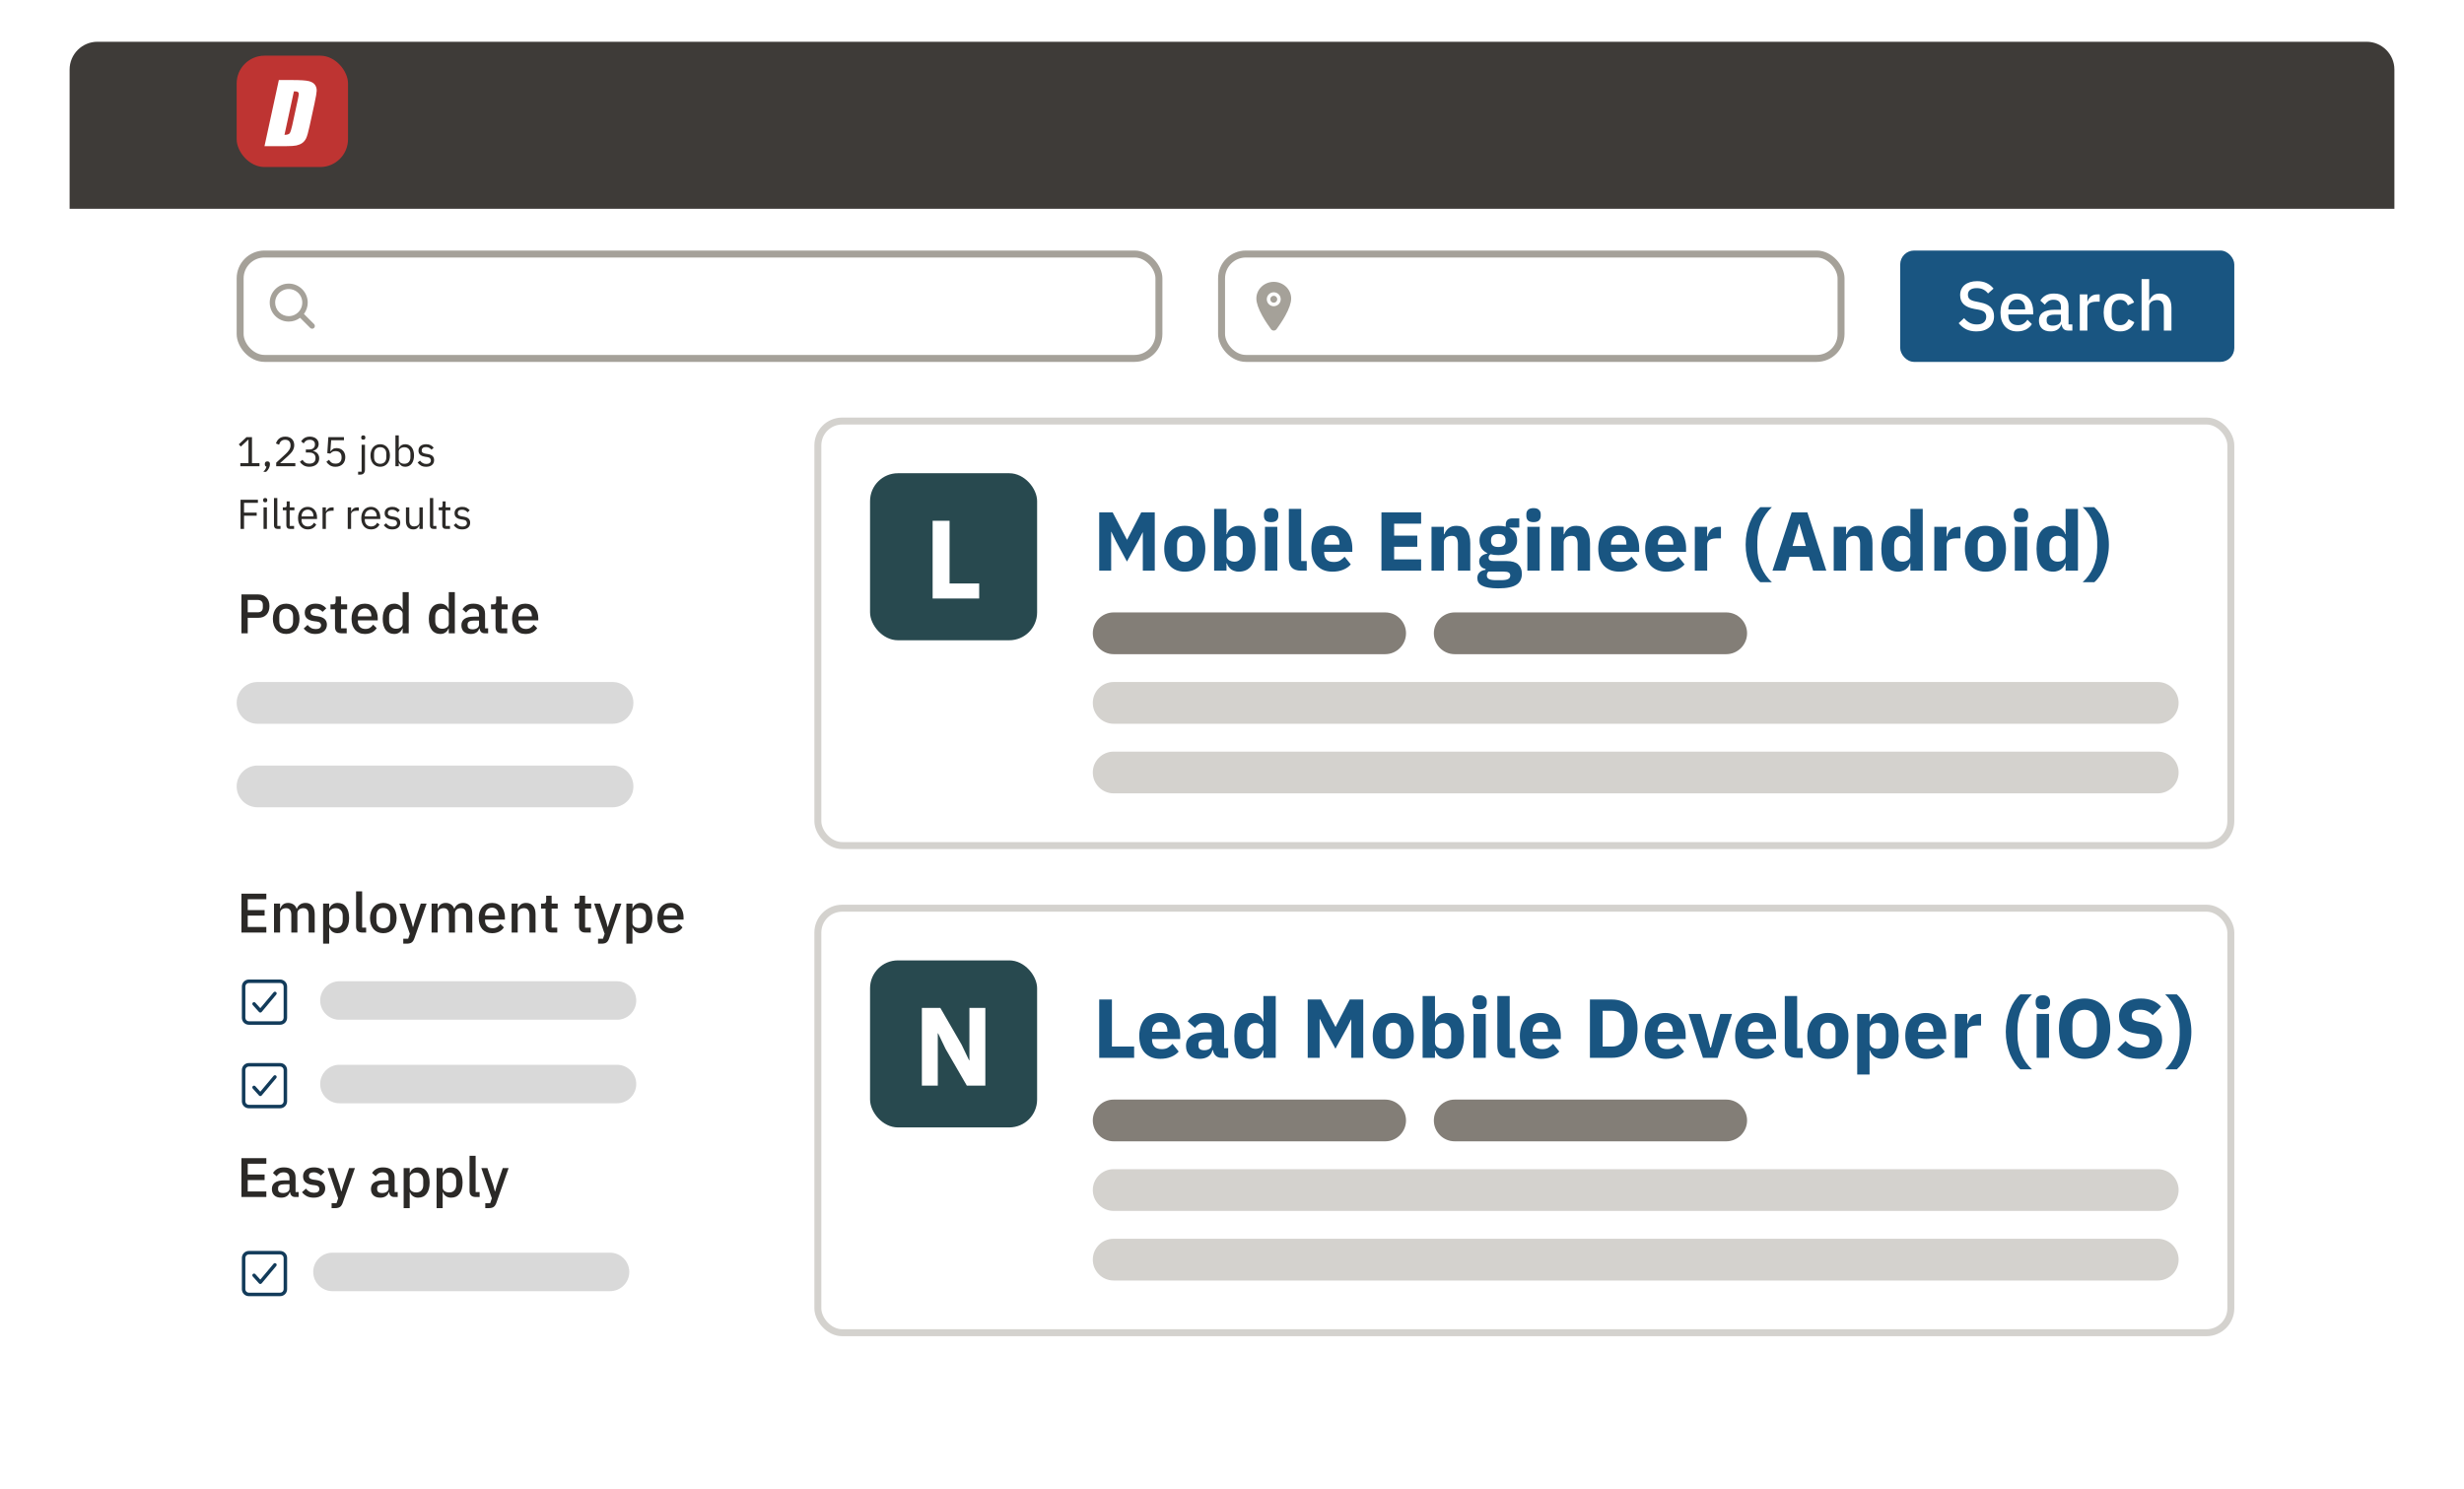<?xml version="1.0" encoding="UTF-8" standalone="no"?>
<svg xmlns="http://www.w3.org/2000/svg" fill="none" height="214" viewBox="0 0 354 214" width="354">
<g filter="url(#filter0_d_1965_13786)">
<path d="M10 28H344V198C344 200.209 342.209 202 340 202H14C11.791 202 10 200.209 10 198V28Z" fill="white"/>
</g>
<g filter="url(#filter1_d_1965_13786)">
<path d="M10 8C10 5.791 11.791 4 14 4H340C342.209 4 344 5.791 344 8V28H10V8Z" fill="#3E3B38"/>
</g>
<rect fill="#BE3432" height="16" rx="4" width="16" x="34" y="8"/>
<path clip-rule="evenodd" d="M40.062 11.5H41.953C43.173 11.5 43.989 11.554 44.395 11.663C44.801 11.772 45.089 11.952 45.26 12.2C45.431 12.454 45.508 12.73 45.499 13.039C45.488 13.348 45.383 13.947 45.19 14.847L44.467 18.175C44.284 19.032 44.116 19.599 43.974 19.887C43.829 20.176 43.638 20.404 43.398 20.566C43.157 20.729 42.882 20.838 42.565 20.906C42.252 20.968 41.794 21 41.188 21H38L40.062 11.5ZM40.871 19.374L42.226 13.125C42.51 13.125 42.697 13.153 42.788 13.209C42.831 13.238 42.867 13.278 42.891 13.324C42.915 13.37 42.927 13.422 42.926 13.475C42.928 13.599 42.883 13.877 42.789 14.306L41.99 17.998C41.85 18.631 41.724 19.015 41.606 19.16C41.487 19.301 41.243 19.374 40.871 19.374Z" fill="white" fill-rule="evenodd"/>
<rect height="15" rx="3.5" stroke="#A5A199" width="89" x="175.5" y="36.5"/>
<rect height="15" rx="3.5" stroke="#A5A199" width="132" x="34.5" y="36.5"/>
<path d="M45.136 46.584L43.666 45.114C44.02 44.643 44.211 44.069 44.21 43.48C44.21 41.975 42.985 40.75 41.48 40.75C39.975 40.75 38.75 41.975 38.75 43.48C38.75 44.985 39.975 46.21 41.48 46.21C42.069 46.211 42.643 46.02 43.114 45.666L44.584 47.136C44.659 47.202 44.756 47.238 44.855 47.235C44.955 47.232 45.05 47.191 45.121 47.121C45.191 47.05 45.232 46.955 45.235 46.855C45.238 46.756 45.202 46.659 45.136 46.584V46.584ZM39.53 43.48C39.53 43.094 39.644 42.717 39.859 42.397C40.073 42.076 40.377 41.826 40.734 41.678C41.09 41.531 41.482 41.492 41.86 41.568C42.239 41.643 42.586 41.828 42.859 42.101C43.132 42.374 43.317 42.721 43.392 43.1C43.468 43.478 43.429 43.87 43.282 44.226C43.134 44.583 42.884 44.887 42.563 45.101C42.243 45.316 41.866 45.43 41.48 45.43C40.963 45.429 40.467 45.224 40.102 44.858C39.736 44.493 39.531 43.997 39.53 43.48V43.48Z" fill="#A5A199"/>
<path d="M183 43.5C183.276 43.5 183.5 43.276 183.5 43C183.5 42.724 183.276 42.5 183 42.5C182.724 42.5 182.5 42.724 182.5 43C182.5 43.276 182.724 43.5 183 43.5Z" fill="#A5A199"/>
<path d="M183 40.5C181.622 40.5 180.5 41.573 180.5 42.891C180.5 43.518 180.786 44.353 181.35 45.372C181.803 46.189 182.328 46.929 182.6 47.297C182.646 47.36 182.707 47.411 182.776 47.446C182.846 47.481 182.923 47.5 183 47.5C183.078 47.5 183.155 47.481 183.225 47.446C183.294 47.411 183.355 47.36 183.401 47.297C183.673 46.929 184.198 46.189 184.651 45.372C185.214 44.353 185.5 43.519 185.5 42.891C185.5 41.573 184.378 40.5 183 40.5ZM183 44C182.802 44 182.609 43.941 182.444 43.831C182.28 43.722 182.152 43.565 182.076 43.383C182 43.2 181.981 42.999 182.019 42.805C182.058 42.611 182.153 42.433 182.293 42.293C182.433 42.153 182.611 42.058 182.805 42.019C182.999 41.981 183.2 42 183.383 42.076C183.565 42.152 183.722 42.28 183.831 42.444C183.941 42.609 184 42.802 184 43C184 43.265 183.894 43.519 183.707 43.707C183.519 43.894 183.265 44 183 44Z" fill="#A5A199"/>
<rect fill="#195581" height="16" rx="2" width="48" x="273" y="36"/>
<path d="M283.95 47.62C283.363 47.62 282.863 47.513 282.45 47.3C282.043 47.087 281.693 46.8 281.4 46.44L282.18 45.71C282.427 46.01 282.697 46.237 282.99 46.39C283.29 46.543 283.63 46.62 284.01 46.62C284.457 46.62 284.793 46.52 285.02 46.32C285.247 46.12 285.36 45.85 285.36 45.51C285.36 45.237 285.28 45.02 285.12 44.86C284.96 44.7 284.677 44.58 284.27 44.5L283.65 44.39C282.97 44.263 282.46 44.04 282.12 43.72C281.78 43.4 281.61 42.96 281.61 42.4C281.61 42.093 281.667 41.817 281.78 41.57C281.9 41.317 282.063 41.107 282.27 40.94C282.483 40.767 282.74 40.633 283.04 40.54C283.34 40.447 283.677 40.4 284.05 40.4C284.577 40.4 285.033 40.493 285.42 40.68C285.807 40.86 286.137 41.123 286.41 41.47L285.62 42.17C285.44 41.937 285.22 41.75 284.96 41.61C284.7 41.47 284.377 41.4 283.99 41.4C283.59 41.4 283.28 41.48 283.06 41.64C282.84 41.8 282.73 42.033 282.73 42.34C282.73 42.633 282.82 42.853 283 43C283.18 43.14 283.46 43.247 283.84 43.32L284.46 43.45C285.16 43.583 285.67 43.81 285.99 44.13C286.317 44.45 286.48 44.89 286.48 45.45C286.48 45.777 286.423 46.073 286.31 46.34C286.197 46.607 286.03 46.837 285.81 47.03C285.597 47.217 285.333 47.363 285.02 47.47C284.707 47.57 284.35 47.62 283.95 47.62ZM289.797 47.62C289.423 47.62 289.09 47.557 288.797 47.43C288.503 47.303 288.253 47.123 288.047 46.89C287.84 46.65 287.68 46.363 287.567 46.03C287.46 45.69 287.407 45.313 287.407 44.9C287.407 44.487 287.46 44.113 287.567 43.78C287.68 43.44 287.84 43.153 288.047 42.92C288.253 42.68 288.503 42.497 288.797 42.37C289.09 42.243 289.423 42.18 289.797 42.18C290.177 42.18 290.51 42.247 290.797 42.38C291.09 42.513 291.333 42.7 291.527 42.94C291.72 43.173 291.863 43.447 291.957 43.76C292.057 44.073 292.107 44.41 292.107 44.77V45.18H288.537V45.35C288.537 45.75 288.653 46.08 288.887 46.34C289.127 46.593 289.467 46.72 289.907 46.72C290.227 46.72 290.497 46.65 290.717 46.51C290.937 46.37 291.123 46.18 291.277 45.94L291.917 46.57C291.723 46.89 291.443 47.147 291.077 47.34C290.71 47.527 290.283 47.62 289.797 47.62ZM289.797 43.03C289.61 43.03 289.437 43.063 289.277 43.13C289.123 43.197 288.99 43.29 288.877 43.41C288.77 43.53 288.687 43.673 288.627 43.84C288.567 44.007 288.537 44.19 288.537 44.39V44.46H290.957V44.36C290.957 43.96 290.853 43.64 290.647 43.4C290.44 43.153 290.157 43.03 289.797 43.03ZM297.123 47.5C296.837 47.5 296.617 47.42 296.463 47.26C296.31 47.093 296.217 46.883 296.183 46.63H296.133C296.033 46.957 295.85 47.203 295.583 47.37C295.317 47.537 294.993 47.62 294.613 47.62C294.073 47.62 293.657 47.48 293.363 47.2C293.077 46.92 292.933 46.543 292.933 46.07C292.933 45.55 293.12 45.16 293.493 44.9C293.873 44.64 294.427 44.51 295.153 44.51H296.093V44.07C296.093 43.75 296.007 43.503 295.833 43.33C295.66 43.157 295.39 43.07 295.023 43.07C294.717 43.07 294.467 43.137 294.273 43.27C294.08 43.403 293.917 43.573 293.783 43.78L293.133 43.19C293.307 42.897 293.55 42.657 293.863 42.47C294.177 42.277 294.587 42.18 295.093 42.18C295.767 42.18 296.283 42.337 296.643 42.65C297.003 42.963 297.183 43.413 297.183 44V46.61H297.733V47.5H297.123ZM294.923 46.79C295.263 46.79 295.543 46.717 295.763 46.57C295.983 46.417 296.093 46.213 296.093 45.96V45.21H295.173C294.42 45.21 294.043 45.443 294.043 45.91V46.09C294.043 46.323 294.12 46.5 294.273 46.62C294.433 46.733 294.65 46.79 294.923 46.79ZM298.801 47.5V42.3H299.891V43.3H299.941C300.015 43.033 300.168 42.8 300.401 42.6C300.635 42.4 300.958 42.3 301.371 42.3H301.661V43.35H301.231C300.798 43.35 300.465 43.42 300.231 43.56C300.005 43.7 299.891 43.907 299.891 44.18V47.5H298.801ZM304.591 47.62C304.217 47.62 303.884 47.557 303.591 47.43C303.297 47.303 303.051 47.123 302.851 46.89C302.651 46.65 302.497 46.363 302.391 46.03C302.284 45.69 302.231 45.313 302.231 44.9C302.231 44.487 302.284 44.113 302.391 43.78C302.497 43.44 302.651 43.153 302.851 42.92C303.051 42.68 303.297 42.497 303.591 42.37C303.884 42.243 304.217 42.18 304.591 42.18C305.111 42.18 305.537 42.297 305.871 42.53C306.204 42.763 306.447 43.073 306.601 43.46L305.701 43.88C305.627 43.64 305.497 43.45 305.311 43.31C305.131 43.163 304.891 43.09 304.591 43.09C304.191 43.09 303.887 43.217 303.681 43.47C303.481 43.717 303.381 44.04 303.381 44.44V45.37C303.381 45.77 303.481 46.097 303.681 46.35C303.887 46.597 304.191 46.72 304.591 46.72C304.911 46.72 305.164 46.643 305.351 46.49C305.544 46.33 305.697 46.12 305.811 45.86L306.641 46.3C306.467 46.727 306.207 47.053 305.861 47.28C305.514 47.507 305.091 47.62 304.591 47.62ZM307.678 40.1H308.768V43.16H308.818C308.932 42.88 309.102 42.647 309.328 42.46C309.562 42.273 309.878 42.18 310.278 42.18C310.812 42.18 311.225 42.357 311.518 42.71C311.818 43.057 311.968 43.553 311.968 44.2V47.5H310.878V44.33C310.878 43.523 310.552 43.12 309.898 43.12C309.758 43.12 309.618 43.14 309.478 43.18C309.345 43.213 309.225 43.267 309.118 43.34C309.012 43.413 308.925 43.507 308.858 43.62C308.798 43.733 308.768 43.863 308.768 44.01V47.5H307.678V40.1Z" fill="white"/>
<path d="M34.528 67V66.556H35.698V63.184H35.656L34.6 64.168L34.306 63.85L35.416 62.812H36.202V66.556H37.282V67H34.528ZM38.414 66.298C38.542 66.298 38.634 66.332 38.69 66.4C38.75 66.464 38.78 66.548 38.78 66.652V66.736C38.78 66.9 38.732 67.08 38.636 67.276C38.54 67.476 38.406 67.65 38.234 67.798H37.832C37.952 67.67 38.048 67.548 38.12 67.432C38.196 67.32 38.25 67.194 38.282 67.054C38.202 67.034 38.142 66.996 38.102 66.94C38.066 66.884 38.048 66.816 38.048 66.736V66.652C38.048 66.548 38.076 66.464 38.132 66.4C38.192 66.332 38.286 66.298 38.414 66.298ZM42.43 67H39.682V66.484L41.05 65.224C41.246 65.044 41.41 64.854 41.542 64.654C41.674 64.45 41.74 64.246 41.74 64.042V63.97C41.74 63.738 41.676 63.55 41.548 63.406C41.42 63.262 41.226 63.19 40.966 63.19C40.838 63.19 40.726 63.208 40.63 63.244C40.534 63.28 40.45 63.33 40.378 63.394C40.31 63.458 40.252 63.534 40.204 63.622C40.16 63.706 40.124 63.798 40.096 63.898L39.646 63.724C39.686 63.6 39.74 63.48 39.808 63.364C39.88 63.244 39.968 63.138 40.072 63.046C40.18 62.954 40.308 62.88 40.456 62.824C40.608 62.768 40.786 62.74 40.99 62.74C41.194 62.74 41.376 62.77 41.536 62.83C41.696 62.89 41.83 62.974 41.938 63.082C42.046 63.19 42.128 63.318 42.184 63.466C42.244 63.614 42.274 63.778 42.274 63.958C42.274 64.122 42.25 64.274 42.202 64.414C42.158 64.554 42.096 64.688 42.016 64.816C41.936 64.94 41.838 65.062 41.722 65.182C41.61 65.302 41.488 65.422 41.356 65.542L40.228 66.556H42.43V67ZM44.396 64.588C44.68 64.588 44.892 64.524 45.032 64.396C45.176 64.264 45.248 64.096 45.248 63.892V63.85C45.248 63.63 45.178 63.466 45.038 63.358C44.902 63.246 44.722 63.19 44.498 63.19C44.282 63.19 44.106 63.238 43.97 63.334C43.834 63.426 43.722 63.552 43.634 63.712L43.262 63.424C43.314 63.34 43.376 63.258 43.448 63.178C43.524 63.094 43.612 63.02 43.712 62.956C43.812 62.892 43.928 62.84 44.06 62.8C44.192 62.76 44.342 62.74 44.51 62.74C44.686 62.74 44.852 62.764 45.008 62.812C45.164 62.856 45.298 62.924 45.41 63.016C45.526 63.104 45.616 63.214 45.68 63.346C45.748 63.478 45.782 63.628 45.782 63.796C45.782 63.932 45.76 64.054 45.716 64.162C45.676 64.27 45.62 64.364 45.548 64.444C45.476 64.524 45.39 64.592 45.29 64.648C45.194 64.704 45.09 64.746 44.978 64.774V64.798C45.09 64.822 45.198 64.862 45.302 64.918C45.41 64.97 45.504 65.04 45.584 65.128C45.668 65.212 45.734 65.316 45.782 65.44C45.834 65.56 45.86 65.698 45.86 65.854C45.86 66.034 45.826 66.2 45.758 66.352C45.69 66.5 45.594 66.628 45.47 66.736C45.346 66.84 45.196 66.922 45.02 66.982C44.844 67.042 44.65 67.072 44.438 67.072C44.258 67.072 44.098 67.052 43.958 67.012C43.818 66.972 43.694 66.918 43.586 66.85C43.478 66.782 43.382 66.706 43.298 66.622C43.218 66.538 43.146 66.45 43.082 66.358L43.46 66.07C43.512 66.154 43.568 66.23 43.628 66.298C43.692 66.366 43.762 66.424 43.838 66.472C43.914 66.52 44 66.558 44.096 66.586C44.192 66.61 44.304 66.622 44.432 66.622C44.728 66.622 44.952 66.556 45.104 66.424C45.256 66.288 45.332 66.096 45.332 65.848V65.8C45.332 65.552 45.256 65.362 45.104 65.23C44.952 65.094 44.728 65.026 44.432 65.026H43.94V64.588H44.396ZM49.416 63.256H47.58L47.46 64.852H47.502C47.602 64.712 47.714 64.6 47.838 64.516C47.966 64.432 48.14 64.39 48.36 64.39C48.54 64.39 48.706 64.42 48.858 64.48C49.01 64.54 49.142 64.626 49.254 64.738C49.366 64.846 49.452 64.98 49.512 65.14C49.576 65.3 49.608 65.482 49.608 65.686C49.608 65.89 49.576 66.078 49.512 66.25C49.448 66.418 49.354 66.564 49.23 66.688C49.11 66.808 48.962 66.902 48.786 66.97C48.614 67.038 48.418 67.072 48.198 67.072C48.022 67.072 47.866 67.052 47.73 67.012C47.598 66.972 47.48 66.918 47.376 66.85C47.272 66.782 47.18 66.706 47.1 66.622C47.024 66.538 46.954 66.45 46.89 66.358L47.268 66.07C47.32 66.154 47.374 66.23 47.43 66.298C47.49 66.366 47.554 66.424 47.622 66.472C47.694 66.52 47.776 66.558 47.868 66.586C47.96 66.61 48.07 66.622 48.198 66.622C48.486 66.622 48.704 66.546 48.852 66.394C49 66.242 49.074 66.028 49.074 65.752V65.692C49.074 65.416 49 65.202 48.852 65.05C48.704 64.898 48.486 64.822 48.198 64.822C48.006 64.822 47.854 64.858 47.742 64.93C47.634 64.998 47.536 65.08 47.448 65.176L47.022 65.116L47.172 62.812H49.416V63.256ZM51.953 63.904H52.433V67.48C52.433 67.696 52.379 67.87 52.271 68.002C52.163 68.134 51.993 68.2 51.761 68.2H51.449V67.78H51.953V63.904ZM52.193 63.178C52.089 63.178 52.013 63.154 51.965 63.106C51.921 63.054 51.899 62.988 51.899 62.908V62.83C51.899 62.75 51.921 62.686 51.965 62.638C52.013 62.586 52.089 62.56 52.193 62.56C52.297 62.56 52.371 62.586 52.415 62.638C52.463 62.686 52.487 62.75 52.487 62.83V62.908C52.487 62.988 52.463 63.054 52.415 63.106C52.371 63.154 52.297 63.178 52.193 63.178ZM54.623 67.072C54.415 67.072 54.225 67.034 54.053 66.958C53.881 66.882 53.733 66.774 53.609 66.634C53.489 66.49 53.395 66.32 53.327 66.124C53.259 65.924 53.225 65.7 53.225 65.452C53.225 65.208 53.259 64.986 53.327 64.786C53.395 64.586 53.489 64.416 53.609 64.276C53.733 64.132 53.881 64.022 54.053 63.946C54.225 63.87 54.415 63.832 54.623 63.832C54.831 63.832 55.019 63.87 55.187 63.946C55.359 64.022 55.507 64.132 55.631 64.276C55.755 64.416 55.851 64.586 55.919 64.786C55.987 64.986 56.021 65.208 56.021 65.452C56.021 65.7 55.987 65.924 55.919 66.124C55.851 66.32 55.755 66.49 55.631 66.634C55.507 66.774 55.359 66.882 55.187 66.958C55.019 67.034 54.831 67.072 54.623 67.072ZM54.623 66.646C54.883 66.646 55.095 66.566 55.259 66.406C55.423 66.246 55.505 66.002 55.505 65.674V65.23C55.505 64.902 55.423 64.658 55.259 64.498C55.095 64.338 54.883 64.258 54.623 64.258C54.363 64.258 54.151 64.338 53.987 64.498C53.823 64.658 53.741 64.902 53.741 65.23V65.674C53.741 66.002 53.823 66.246 53.987 66.406C54.151 66.566 54.363 66.646 54.623 66.646ZM56.811 62.56H57.291V64.408H57.315C57.395 64.212 57.511 64.068 57.663 63.976C57.819 63.88 58.005 63.832 58.221 63.832C58.413 63.832 58.587 63.87 58.743 63.946C58.899 64.022 59.031 64.13 59.139 64.27C59.251 64.41 59.335 64.58 59.391 64.78C59.451 64.98 59.481 65.204 59.481 65.452C59.481 65.7 59.451 65.924 59.391 66.124C59.335 66.324 59.251 66.494 59.139 66.634C59.031 66.774 58.899 66.882 58.743 66.958C58.587 67.034 58.413 67.072 58.221 67.072C57.801 67.072 57.499 66.88 57.315 66.496H57.291V67H56.811V62.56ZM58.089 66.64C58.361 66.64 58.575 66.556 58.731 66.388C58.887 66.216 58.965 65.992 58.965 65.716V65.188C58.965 64.912 58.887 64.69 58.731 64.522C58.575 64.35 58.361 64.264 58.089 64.264C57.981 64.264 57.877 64.28 57.777 64.312C57.681 64.34 57.597 64.38 57.525 64.432C57.453 64.484 57.395 64.548 57.351 64.624C57.311 64.696 57.291 64.774 57.291 64.858V66.01C57.291 66.11 57.311 66.2 57.351 66.28C57.395 66.356 57.453 66.422 57.525 66.478C57.597 66.53 57.681 66.57 57.777 66.598C57.877 66.626 57.981 66.64 58.089 66.64ZM61.221 67.072C60.933 67.072 60.691 67.018 60.495 66.91C60.303 66.798 60.137 66.65 59.997 66.466L60.339 66.19C60.459 66.342 60.593 66.46 60.741 66.544C60.889 66.624 61.061 66.664 61.257 66.664C61.461 66.664 61.619 66.62 61.731 66.532C61.847 66.444 61.905 66.32 61.905 66.16C61.905 66.04 61.865 65.938 61.785 65.854C61.709 65.766 61.569 65.706 61.365 65.674L61.119 65.638C60.975 65.618 60.843 65.588 60.723 65.548C60.603 65.504 60.497 65.448 60.405 65.38C60.317 65.308 60.247 65.22 60.195 65.116C60.147 65.012 60.123 64.888 60.123 64.744C60.123 64.592 60.151 64.46 60.207 64.348C60.263 64.232 60.339 64.136 60.435 64.06C60.535 63.984 60.653 63.928 60.789 63.892C60.925 63.852 61.071 63.832 61.227 63.832C61.479 63.832 61.689 63.876 61.857 63.964C62.029 64.052 62.179 64.174 62.307 64.33L61.989 64.618C61.921 64.522 61.821 64.436 61.689 64.36C61.557 64.28 61.391 64.24 61.191 64.24C60.991 64.24 60.839 64.284 60.735 64.372C60.635 64.456 60.585 64.572 60.585 64.72C60.585 64.872 60.635 64.982 60.735 65.05C60.839 65.118 60.987 65.168 61.179 65.2L61.419 65.236C61.763 65.288 62.007 65.388 62.151 65.536C62.295 65.68 62.367 65.87 62.367 66.106C62.367 66.406 62.265 66.642 62.061 66.814C61.857 66.986 61.577 67.072 61.221 67.072Z" fill="#2B2927"/>
<path d="M34.558 76V71.812H37.054V72.256H35.062V73.66H36.88V74.104H35.062V76H34.558ZM38.102 72.178C37.998 72.178 37.922 72.154 37.874 72.106C37.83 72.054 37.808 71.988 37.808 71.908V71.83C37.808 71.75 37.83 71.686 37.874 71.638C37.922 71.586 37.998 71.56 38.102 71.56C38.206 71.56 38.28 71.586 38.324 71.638C38.372 71.686 38.396 71.75 38.396 71.83V71.908C38.396 71.988 38.372 72.054 38.324 72.106C38.28 72.154 38.206 72.178 38.102 72.178ZM37.862 72.904H38.342V76H37.862V72.904ZM39.872 76C39.704 76 39.576 75.954 39.488 75.862C39.404 75.766 39.362 75.646 39.362 75.502V71.56H39.842V75.58H40.298V76H39.872ZM41.651 76C41.483 76 41.355 75.954 41.267 75.862C41.183 75.766 41.141 75.642 41.141 75.49V73.324H40.631V72.904H40.919C41.023 72.904 41.093 72.884 41.129 72.844C41.169 72.8 41.189 72.726 41.189 72.622V72.046H41.621V72.904H42.299V73.324H41.621V75.58H42.251V76H41.651ZM44.211 76.072C43.999 76.072 43.807 76.034 43.635 75.958C43.467 75.882 43.321 75.774 43.197 75.634C43.077 75.49 42.983 75.32 42.915 75.124C42.851 74.924 42.819 74.7 42.819 74.452C42.819 74.208 42.851 73.986 42.915 73.786C42.983 73.586 43.077 73.416 43.197 73.276C43.321 73.132 43.467 73.022 43.635 72.946C43.807 72.87 43.999 72.832 44.211 72.832C44.419 72.832 44.605 72.87 44.769 72.946C44.933 73.022 45.073 73.128 45.189 73.264C45.305 73.396 45.393 73.554 45.453 73.738C45.517 73.922 45.549 74.124 45.549 74.344V74.572H43.323V74.716C43.323 74.848 43.343 74.972 43.383 75.088C43.427 75.2 43.487 75.298 43.563 75.382C43.643 75.466 43.739 75.532 43.851 75.58C43.967 75.628 44.097 75.652 44.241 75.652C44.437 75.652 44.607 75.606 44.751 75.514C44.899 75.422 45.013 75.29 45.093 75.118L45.435 75.364C45.335 75.576 45.179 75.748 44.967 75.88C44.755 76.008 44.503 76.072 44.211 76.072ZM44.211 73.234C44.079 73.234 43.959 73.258 43.851 73.306C43.743 73.35 43.649 73.414 43.569 73.498C43.493 73.582 43.433 73.682 43.389 73.798C43.345 73.91 43.323 74.034 43.323 74.17V74.212H45.033V74.146C45.033 73.87 44.957 73.65 44.805 73.486C44.657 73.318 44.459 73.234 44.211 73.234ZM46.34 76V72.904H46.82V73.474H46.85C46.906 73.326 47.006 73.194 47.15 73.078C47.294 72.962 47.492 72.904 47.744 72.904H47.93V73.384H47.648C47.388 73.384 47.184 73.434 47.036 73.534C46.892 73.63 46.82 73.752 46.82 73.9V76H46.34ZM49.961 76V72.904H50.441V73.474H50.471C50.527 73.326 50.627 73.194 50.771 73.078C50.915 72.962 51.113 72.904 51.365 72.904H51.551V73.384H51.269C51.009 73.384 50.805 73.434 50.657 73.534C50.513 73.63 50.441 73.752 50.441 73.9V76H49.961ZM53.299 76.072C53.087 76.072 52.895 76.034 52.723 75.958C52.555 75.882 52.409 75.774 52.285 75.634C52.165 75.49 52.071 75.32 52.003 75.124C51.939 74.924 51.907 74.7 51.907 74.452C51.907 74.208 51.939 73.986 52.003 73.786C52.071 73.586 52.165 73.416 52.285 73.276C52.409 73.132 52.555 73.022 52.723 72.946C52.895 72.87 53.087 72.832 53.299 72.832C53.507 72.832 53.693 72.87 53.857 72.946C54.021 73.022 54.161 73.128 54.277 73.264C54.393 73.396 54.481 73.554 54.541 73.738C54.605 73.922 54.637 74.124 54.637 74.344V74.572H52.411V74.716C52.411 74.848 52.431 74.972 52.471 75.088C52.515 75.2 52.575 75.298 52.651 75.382C52.731 75.466 52.827 75.532 52.939 75.58C53.055 75.628 53.185 75.652 53.329 75.652C53.525 75.652 53.695 75.606 53.839 75.514C53.987 75.422 54.101 75.29 54.181 75.118L54.523 75.364C54.423 75.576 54.267 75.748 54.055 75.88C53.843 76.008 53.591 76.072 53.299 76.072ZM53.299 73.234C53.167 73.234 53.047 73.258 52.939 73.306C52.831 73.35 52.737 73.414 52.657 73.498C52.581 73.582 52.521 73.682 52.477 73.798C52.433 73.91 52.411 74.034 52.411 74.17V74.212H54.121V74.146C54.121 73.87 54.045 73.65 53.893 73.486C53.745 73.318 53.547 73.234 53.299 73.234ZM56.358 76.072C56.07 76.072 55.828 76.018 55.632 75.91C55.44 75.798 55.274 75.65 55.134 75.466L55.476 75.19C55.596 75.342 55.73 75.46 55.878 75.544C56.026 75.624 56.198 75.664 56.394 75.664C56.598 75.664 56.756 75.62 56.868 75.532C56.984 75.444 57.042 75.32 57.042 75.16C57.042 75.04 57.002 74.938 56.922 74.854C56.846 74.766 56.706 74.706 56.502 74.674L56.256 74.638C56.112 74.618 55.98 74.588 55.86 74.548C55.74 74.504 55.634 74.448 55.542 74.38C55.454 74.308 55.384 74.22 55.332 74.116C55.284 74.012 55.26 73.888 55.26 73.744C55.26 73.592 55.288 73.46 55.344 73.348C55.4 73.232 55.476 73.136 55.572 73.06C55.672 72.984 55.79 72.928 55.926 72.892C56.062 72.852 56.208 72.832 56.364 72.832C56.616 72.832 56.826 72.876 56.994 72.964C57.166 73.052 57.316 73.174 57.444 73.33L57.126 73.618C57.058 73.522 56.958 73.436 56.826 73.36C56.694 73.28 56.528 73.24 56.328 73.24C56.128 73.24 55.976 73.284 55.872 73.372C55.772 73.456 55.722 73.572 55.722 73.72C55.722 73.872 55.772 73.982 55.872 74.05C55.976 74.118 56.124 74.168 56.316 74.2L56.556 74.236C56.9 74.288 57.144 74.388 57.288 74.536C57.432 74.68 57.504 74.87 57.504 75.106C57.504 75.406 57.402 75.642 57.198 75.814C56.994 75.986 56.714 76.072 56.358 76.072ZM60.26 75.496H60.236C60.204 75.568 60.164 75.64 60.116 75.712C60.072 75.78 60.016 75.842 59.948 75.898C59.88 75.95 59.798 75.992 59.702 76.024C59.606 76.056 59.494 76.072 59.366 76.072C59.046 76.072 58.792 75.97 58.604 75.766C58.416 75.558 58.322 75.266 58.322 74.89V72.904H58.802V74.806C58.802 75.362 59.038 75.64 59.51 75.64C59.606 75.64 59.698 75.628 59.786 75.604C59.878 75.58 59.958 75.544 60.026 75.496C60.098 75.448 60.154 75.388 60.194 75.316C60.238 75.24 60.26 75.15 60.26 75.046V72.904H60.74V76H60.26V75.496ZM62.272 76C62.104 76 61.976 75.954 61.888 75.862C61.804 75.766 61.762 75.646 61.762 75.502V71.56H62.242V75.58H62.698V76H62.272ZM64.051 76C63.883 76 63.755 75.954 63.667 75.862C63.583 75.766 63.541 75.642 63.541 75.49V73.324H63.031V72.904H63.319C63.423 72.904 63.493 72.884 63.529 72.844C63.569 72.8 63.589 72.726 63.589 72.622V72.046H64.021V72.904H64.699V73.324H64.021V75.58H64.651V76H64.051ZM66.401 76.072C66.113 76.072 65.871 76.018 65.675 75.91C65.483 75.798 65.317 75.65 65.177 75.466L65.519 75.19C65.639 75.342 65.773 75.46 65.921 75.544C66.069 75.624 66.241 75.664 66.437 75.664C66.641 75.664 66.799 75.62 66.911 75.532C67.027 75.444 67.085 75.32 67.085 75.16C67.085 75.04 67.045 74.938 66.965 74.854C66.889 74.766 66.749 74.706 66.545 74.674L66.299 74.638C66.155 74.618 66.023 74.588 65.903 74.548C65.783 74.504 65.677 74.448 65.585 74.38C65.497 74.308 65.427 74.22 65.375 74.116C65.327 74.012 65.303 73.888 65.303 73.744C65.303 73.592 65.331 73.46 65.387 73.348C65.443 73.232 65.519 73.136 65.615 73.06C65.715 72.984 65.833 72.928 65.969 72.892C66.105 72.852 66.251 72.832 66.407 72.832C66.659 72.832 66.869 72.876 67.037 72.964C67.209 73.052 67.359 73.174 67.487 73.33L67.169 73.618C67.101 73.522 67.001 73.436 66.869 73.36C66.737 73.28 66.571 73.24 66.371 73.24C66.171 73.24 66.019 73.284 65.915 73.372C65.815 73.456 65.765 73.572 65.765 73.72C65.765 73.872 65.815 73.982 65.915 74.05C66.019 74.118 66.167 74.168 66.359 74.2L66.599 74.236C66.943 74.288 67.187 74.388 67.331 74.536C67.475 74.68 67.547 74.87 67.547 75.106C67.547 75.406 67.445 75.642 67.241 75.814C67.037 75.986 66.757 76.072 66.401 76.072Z" fill="#2B2927"/>
<path d="M34.688 91V85.416H37.088C37.605 85.416 38.005 85.568 38.288 85.872C38.571 86.176 38.712 86.584 38.712 87.096C38.712 87.608 38.571 88.016 38.288 88.32C38.005 88.624 37.605 88.776 37.088 88.776H35.592V91H34.688ZM35.592 87.984H37.032C37.261 87.984 37.44 87.925 37.568 87.808C37.696 87.685 37.76 87.512 37.76 87.288V86.904C37.76 86.68 37.696 86.509 37.568 86.392C37.44 86.269 37.261 86.208 37.032 86.208H35.592V87.984ZM41.115 91.096C40.827 91.096 40.563 91.045 40.323 90.944C40.089 90.843 39.889 90.699 39.723 90.512C39.558 90.32 39.43 90.091 39.339 89.824C39.249 89.552 39.203 89.251 39.203 88.92C39.203 88.589 39.249 88.291 39.339 88.024C39.43 87.752 39.558 87.523 39.723 87.336C39.889 87.144 40.089 86.997 40.323 86.896C40.563 86.795 40.827 86.744 41.115 86.744C41.403 86.744 41.665 86.795 41.899 86.896C42.139 86.997 42.342 87.144 42.507 87.336C42.673 87.523 42.801 87.752 42.891 88.024C42.982 88.291 43.027 88.589 43.027 88.92C43.027 89.251 42.982 89.552 42.891 89.824C42.801 90.091 42.673 90.32 42.507 90.512C42.342 90.699 42.139 90.843 41.899 90.944C41.665 91.045 41.403 91.096 41.115 91.096ZM41.115 90.376C41.414 90.376 41.654 90.285 41.835 90.104C42.017 89.917 42.107 89.64 42.107 89.272V88.568C42.107 88.2 42.017 87.925 41.835 87.744C41.654 87.557 41.414 87.464 41.115 87.464C40.817 87.464 40.577 87.557 40.395 87.744C40.214 87.925 40.123 88.2 40.123 88.568V89.272C40.123 89.64 40.214 89.917 40.395 90.104C40.577 90.285 40.817 90.376 41.115 90.376ZM45.319 91.096C44.924 91.096 44.594 91.027 44.327 90.888C44.06 90.749 43.828 90.557 43.631 90.312L44.191 89.8C44.346 89.987 44.516 90.133 44.703 90.24C44.895 90.341 45.116 90.392 45.367 90.392C45.623 90.392 45.812 90.344 45.935 90.248C46.063 90.147 46.127 90.008 46.127 89.832C46.127 89.699 46.082 89.587 45.991 89.496C45.906 89.4 45.754 89.339 45.535 89.312L45.151 89.264C44.724 89.211 44.388 89.088 44.143 88.896C43.903 88.699 43.783 88.408 43.783 88.024C43.783 87.821 43.82 87.643 43.895 87.488C43.97 87.328 44.074 87.195 44.207 87.088C44.346 86.976 44.508 86.891 44.695 86.832C44.887 86.773 45.098 86.744 45.327 86.744C45.7 86.744 46.004 86.803 46.239 86.92C46.479 87.037 46.692 87.2 46.879 87.408L46.343 87.92C46.236 87.792 46.095 87.683 45.919 87.592C45.748 87.496 45.551 87.448 45.327 87.448C45.087 87.448 44.908 87.496 44.791 87.592C44.679 87.688 44.623 87.813 44.623 87.968C44.623 88.128 44.674 88.248 44.775 88.328C44.876 88.408 45.039 88.467 45.263 88.504L45.647 88.552C46.106 88.621 46.439 88.757 46.647 88.96C46.86 89.157 46.967 89.424 46.967 89.76C46.967 89.963 46.927 90.147 46.847 90.312C46.772 90.472 46.663 90.611 46.519 90.728C46.375 90.845 46.202 90.936 45.999 91C45.796 91.064 45.57 91.096 45.319 91.096ZM49.049 91C48.745 91 48.516 90.923 48.361 90.768C48.207 90.608 48.129 90.384 48.129 90.096V87.552H47.481V86.84H47.833C47.977 86.84 48.076 86.808 48.129 86.744C48.188 86.68 48.217 86.576 48.217 86.432V85.704H49.001V86.84H49.873V87.552H49.001V90.288H49.809V91H49.049ZM52.42 91.096C52.121 91.096 51.855 91.045 51.62 90.944C51.385 90.843 51.185 90.699 51.02 90.512C50.855 90.32 50.727 90.091 50.636 89.824C50.551 89.552 50.508 89.251 50.508 88.92C50.508 88.589 50.551 88.291 50.636 88.024C50.727 87.752 50.855 87.523 51.02 87.336C51.185 87.144 51.385 86.997 51.62 86.896C51.855 86.795 52.121 86.744 52.42 86.744C52.724 86.744 52.991 86.797 53.22 86.904C53.455 87.011 53.649 87.16 53.804 87.352C53.959 87.539 54.073 87.757 54.148 88.008C54.228 88.259 54.268 88.528 54.268 88.816V89.144H51.412V89.28C51.412 89.6 51.505 89.864 51.692 90.072C51.884 90.275 52.156 90.376 52.508 90.376C52.764 90.376 52.98 90.32 53.156 90.208C53.332 90.096 53.481 89.944 53.604 89.752L54.116 90.256C53.961 90.512 53.737 90.717 53.444 90.872C53.151 91.021 52.809 91.096 52.42 91.096ZM52.42 87.424C52.271 87.424 52.132 87.451 52.004 87.504C51.881 87.557 51.775 87.632 51.684 87.728C51.599 87.824 51.532 87.939 51.484 88.072C51.436 88.205 51.412 88.352 51.412 88.512V88.568H53.348V88.488C53.348 88.168 53.265 87.912 53.1 87.72C52.935 87.523 52.708 87.424 52.42 87.424ZM57.849 90.312H57.809C57.719 90.557 57.569 90.749 57.361 90.888C57.159 91.027 56.919 91.096 56.641 91.096C56.113 91.096 55.705 90.907 55.417 90.528C55.129 90.144 54.985 89.608 54.985 88.92C54.985 88.232 55.129 87.699 55.417 87.32C55.705 86.936 56.113 86.744 56.641 86.744C56.919 86.744 57.159 86.813 57.361 86.952C57.569 87.085 57.719 87.277 57.809 87.528H57.849V85.08H58.721V91H57.849V90.312ZM56.905 90.344C57.172 90.344 57.396 90.28 57.577 90.152C57.759 90.019 57.849 89.845 57.849 89.632V88.208C57.849 87.995 57.759 87.824 57.577 87.696C57.396 87.563 57.172 87.496 56.905 87.496C56.601 87.496 56.359 87.595 56.177 87.792C55.996 87.984 55.905 88.24 55.905 88.56V89.28C55.905 89.6 55.996 89.859 56.177 90.056C56.359 90.248 56.601 90.344 56.905 90.344ZM64.474 90.312H64.434C64.344 90.557 64.194 90.749 63.986 90.888C63.784 91.027 63.544 91.096 63.266 91.096C62.738 91.096 62.33 90.907 62.042 90.528C61.754 90.144 61.61 89.608 61.61 88.92C61.61 88.232 61.754 87.699 62.042 87.32C62.33 86.936 62.738 86.744 63.266 86.744C63.544 86.744 63.784 86.813 63.986 86.952C64.194 87.085 64.344 87.277 64.434 87.528H64.474V85.08H65.346V91H64.474V90.312ZM63.53 90.344C63.797 90.344 64.021 90.28 64.202 90.152C64.384 90.019 64.474 89.845 64.474 89.632V88.208C64.474 87.995 64.384 87.824 64.202 87.696C64.021 87.563 63.797 87.496 63.53 87.496C63.226 87.496 62.984 87.595 62.802 87.792C62.621 87.984 62.53 88.24 62.53 88.56V89.28C62.53 89.6 62.621 89.859 62.802 90.056C62.984 90.248 63.226 90.344 63.53 90.344ZM69.641 91C69.411 91 69.235 90.936 69.113 90.808C68.99 90.675 68.915 90.507 68.889 90.304H68.849C68.769 90.565 68.622 90.763 68.409 90.896C68.195 91.029 67.937 91.096 67.633 91.096C67.201 91.096 66.867 90.984 66.633 90.76C66.403 90.536 66.289 90.235 66.289 89.856C66.289 89.44 66.438 89.128 66.737 88.92C67.041 88.712 67.483 88.608 68.065 88.608H68.817V88.256C68.817 88 68.747 87.803 68.609 87.664C68.47 87.525 68.254 87.456 67.961 87.456C67.715 87.456 67.515 87.509 67.361 87.616C67.206 87.723 67.075 87.859 66.969 88.024L66.449 87.552C66.587 87.317 66.782 87.125 67.033 86.976C67.283 86.821 67.611 86.744 68.017 86.744C68.555 86.744 68.969 86.869 69.257 87.12C69.545 87.371 69.689 87.731 69.689 88.2V90.288H70.129V91H69.641ZM67.881 90.432C68.153 90.432 68.377 90.373 68.553 90.256C68.729 90.133 68.817 89.971 68.817 89.768V89.168H68.081C67.478 89.168 67.177 89.355 67.177 89.728V89.872C67.177 90.059 67.238 90.2 67.361 90.296C67.489 90.387 67.662 90.432 67.881 90.432ZM72.112 91C71.808 91 71.579 90.923 71.424 90.768C71.269 90.608 71.192 90.384 71.192 90.096V87.552H70.544V86.84H70.896C71.04 86.84 71.139 86.808 71.192 86.744C71.251 86.68 71.28 86.576 71.28 86.432V85.704H72.064V86.84H72.936V87.552H72.064V90.288H72.872V91H72.112ZM75.483 91.096C75.184 91.096 74.917 91.045 74.683 90.944C74.448 90.843 74.248 90.699 74.083 90.512C73.917 90.32 73.789 90.091 73.699 89.824C73.613 89.552 73.571 89.251 73.571 88.92C73.571 88.589 73.613 88.291 73.699 88.024C73.789 87.752 73.917 87.523 74.083 87.336C74.248 87.144 74.448 86.997 74.683 86.896C74.917 86.795 75.184 86.744 75.483 86.744C75.787 86.744 76.053 86.797 76.283 86.904C76.517 87.011 76.712 87.16 76.867 87.352C77.021 87.539 77.136 87.757 77.211 88.008C77.291 88.259 77.331 88.528 77.331 88.816V89.144H74.475V89.28C74.475 89.6 74.568 89.864 74.755 90.072C74.947 90.275 75.219 90.376 75.571 90.376C75.827 90.376 76.043 90.32 76.219 90.208C76.395 90.096 76.544 89.944 76.667 89.752L77.179 90.256C77.024 90.512 76.8 90.717 76.507 90.872C76.213 91.021 75.872 91.096 75.483 91.096ZM75.483 87.424C75.333 87.424 75.195 87.451 75.067 87.504C74.944 87.557 74.837 87.632 74.747 87.728C74.661 87.824 74.595 87.939 74.547 88.072C74.499 88.205 74.475 88.352 74.475 88.512V88.568H76.411V88.488C76.411 88.168 76.328 87.912 76.163 87.72C75.997 87.523 75.771 87.424 75.483 87.424Z" fill="#2B2927"/>
<path d="M34.688 134V128.416H38.264V129.216H35.592V130.768H38.016V131.568H35.592V133.2H38.264V134H34.688ZM39.366 134V129.84H40.238V130.528H40.278C40.321 130.421 40.371 130.32 40.43 130.224C40.494 130.128 40.569 130.045 40.654 129.976C40.745 129.901 40.849 129.845 40.966 129.808C41.089 129.765 41.23 129.744 41.39 129.744C41.673 129.744 41.923 129.813 42.142 129.952C42.361 130.091 42.521 130.304 42.622 130.592H42.646C42.721 130.357 42.865 130.157 43.078 129.992C43.291 129.827 43.566 129.744 43.902 129.744C44.318 129.744 44.641 129.885 44.87 130.168C45.099 130.445 45.214 130.843 45.214 131.36V134H44.342V131.464C44.342 131.144 44.281 130.904 44.158 130.744C44.035 130.579 43.841 130.496 43.574 130.496C43.462 130.496 43.355 130.512 43.254 130.544C43.153 130.571 43.062 130.613 42.982 130.672C42.907 130.731 42.846 130.805 42.798 130.896C42.75 130.987 42.726 131.091 42.726 131.208V134H41.854V131.464C41.854 130.819 41.601 130.496 41.094 130.496C40.987 130.496 40.881 130.512 40.774 130.544C40.673 130.571 40.582 130.613 40.502 130.672C40.422 130.731 40.358 130.805 40.31 130.896C40.262 130.987 40.238 131.091 40.238 131.208V134H39.366ZM46.421 129.84H47.293V130.528H47.333C47.423 130.277 47.57 130.085 47.773 129.952C47.981 129.813 48.224 129.744 48.501 129.744C49.029 129.744 49.437 129.936 49.725 130.32C50.013 130.699 50.157 131.232 50.157 131.92C50.157 132.608 50.013 133.144 49.725 133.528C49.437 133.907 49.029 134.096 48.501 134.096C48.224 134.096 47.981 134.027 47.773 133.888C47.57 133.749 47.423 133.557 47.333 133.312H47.293V135.6H46.421V129.84ZM48.237 133.344C48.541 133.344 48.783 133.248 48.965 133.056C49.146 132.859 49.237 132.6 49.237 132.28V131.56C49.237 131.24 49.146 130.984 48.965 130.792C48.783 130.595 48.541 130.496 48.237 130.496C47.97 130.496 47.746 130.563 47.565 130.696C47.383 130.824 47.293 130.995 47.293 131.208V132.632C47.293 132.845 47.383 133.019 47.565 133.152C47.746 133.28 47.97 133.344 48.237 133.344ZM52.043 134C51.745 134 51.521 133.925 51.371 133.776C51.227 133.621 51.155 133.408 51.155 133.136V128.08H52.027V133.288H52.603V134H52.043ZM55.069 134.096C54.781 134.096 54.517 134.045 54.276 133.944C54.042 133.843 53.842 133.699 53.676 133.512C53.511 133.32 53.383 133.091 53.292 132.824C53.202 132.552 53.157 132.251 53.157 131.92C53.157 131.589 53.202 131.291 53.292 131.024C53.383 130.752 53.511 130.523 53.676 130.336C53.842 130.144 54.042 129.997 54.276 129.896C54.517 129.795 54.781 129.744 55.069 129.744C55.356 129.744 55.618 129.795 55.852 129.896C56.093 129.997 56.295 130.144 56.461 130.336C56.626 130.523 56.754 130.752 56.844 131.024C56.935 131.291 56.98 131.589 56.98 131.92C56.98 132.251 56.935 132.552 56.844 132.824C56.754 133.091 56.626 133.32 56.461 133.512C56.295 133.699 56.093 133.843 55.852 133.944C55.618 134.045 55.356 134.096 55.069 134.096ZM55.069 133.376C55.367 133.376 55.607 133.285 55.788 133.104C55.97 132.917 56.06 132.64 56.06 132.272V131.568C56.06 131.2 55.97 130.925 55.788 130.744C55.607 130.557 55.367 130.464 55.069 130.464C54.77 130.464 54.53 130.557 54.349 130.744C54.167 130.925 54.077 131.2 54.077 131.568V132.272C54.077 132.64 54.167 132.917 54.349 133.104C54.53 133.285 54.77 133.376 55.069 133.376ZM60.449 129.84H61.289L59.537 134.824C59.489 134.963 59.433 135.08 59.369 135.176C59.311 135.277 59.239 135.357 59.153 135.416C59.073 135.48 58.975 135.525 58.857 135.552C58.74 135.584 58.601 135.6 58.441 135.6H57.937V134.888H58.641L58.881 134.184L57.369 129.84H58.241L59.073 132.288L59.313 133.192H59.353L59.617 132.288L60.449 129.84ZM62.007 134V129.84H62.879V130.528H62.919C62.962 130.421 63.012 130.32 63.071 130.224C63.135 130.128 63.209 130.045 63.295 129.976C63.386 129.901 63.489 129.845 63.607 129.808C63.73 129.765 63.871 129.744 64.031 129.744C64.314 129.744 64.564 129.813 64.783 129.952C65.001 130.091 65.162 130.304 65.263 130.592H65.287C65.362 130.357 65.505 130.157 65.719 129.992C65.932 129.827 66.207 129.744 66.543 129.744C66.959 129.744 67.281 129.885 67.511 130.168C67.74 130.445 67.855 130.843 67.855 131.36V134H66.983V131.464C66.983 131.144 66.921 130.904 66.799 130.744C66.676 130.579 66.481 130.496 66.215 130.496C66.103 130.496 65.996 130.512 65.895 130.544C65.793 130.571 65.703 130.613 65.623 130.672C65.548 130.731 65.487 130.805 65.439 130.896C65.391 130.987 65.367 131.091 65.367 131.208V134H64.495V131.464C64.495 130.819 64.242 130.496 63.735 130.496C63.628 130.496 63.522 130.512 63.415 130.544C63.313 130.571 63.223 130.613 63.143 130.672C63.063 130.731 62.999 130.805 62.951 130.896C62.903 130.987 62.879 131.091 62.879 131.208V134H62.007ZM70.694 134.096C70.395 134.096 70.128 134.045 69.894 133.944C69.659 133.843 69.459 133.699 69.293 133.512C69.128 133.32 69 133.091 68.909 132.824C68.824 132.552 68.781 132.251 68.781 131.92C68.781 131.589 68.824 131.291 68.909 131.024C69 130.752 69.128 130.523 69.293 130.336C69.459 130.144 69.659 129.997 69.894 129.896C70.128 129.795 70.395 129.744 70.694 129.744C70.998 129.744 71.264 129.797 71.493 129.904C71.728 130.011 71.923 130.16 72.078 130.352C72.232 130.539 72.347 130.757 72.421 131.008C72.501 131.259 72.541 131.528 72.541 131.816V132.144H69.686V132.28C69.686 132.6 69.779 132.864 69.966 133.072C70.157 133.275 70.43 133.376 70.781 133.376C71.037 133.376 71.254 133.32 71.43 133.208C71.606 133.096 71.755 132.944 71.877 132.752L72.389 133.256C72.235 133.512 72.011 133.717 71.718 133.872C71.424 134.021 71.083 134.096 70.694 134.096ZM70.694 130.424C70.544 130.424 70.406 130.451 70.278 130.504C70.155 130.557 70.048 130.632 69.957 130.728C69.872 130.824 69.805 130.939 69.757 131.072C69.71 131.205 69.686 131.352 69.686 131.512V131.568H71.621V131.488C71.621 131.168 71.539 130.912 71.374 130.72C71.208 130.523 70.981 130.424 70.694 130.424ZM73.507 134V129.84H74.379V130.528H74.419C74.51 130.304 74.645 130.117 74.827 129.968C75.013 129.819 75.267 129.744 75.587 129.744C76.013 129.744 76.344 129.885 76.579 130.168C76.819 130.445 76.939 130.843 76.939 131.36V134H76.067V131.472C76.067 130.821 75.805 130.496 75.283 130.496C75.171 130.496 75.059 130.512 74.947 130.544C74.84 130.571 74.744 130.613 74.659 130.672C74.573 130.731 74.504 130.805 74.451 130.896C74.403 130.987 74.379 131.093 74.379 131.216V134H73.507ZM79.299 134C78.995 134 78.766 133.923 78.611 133.768C78.457 133.608 78.379 133.384 78.379 133.096V130.552H77.731V129.84H78.083C78.227 129.84 78.326 129.808 78.379 129.744C78.438 129.68 78.467 129.576 78.467 129.432V128.704H79.251V129.84H80.123V130.552H79.251V133.288H80.059V134H79.299ZM84.112 134C83.808 134 83.579 133.923 83.424 133.768C83.269 133.608 83.192 133.384 83.192 133.096V130.552H82.544V129.84H82.896C83.04 129.84 83.139 129.808 83.192 129.744C83.251 129.68 83.28 129.576 83.28 129.432V128.704H84.064V129.84H84.936V130.552H84.064V133.288H84.872V134H84.112ZM88.434 129.84H89.274L87.522 134.824C87.474 134.963 87.418 135.08 87.354 135.176C87.295 135.277 87.223 135.357 87.138 135.416C87.058 135.48 86.959 135.525 86.842 135.552C86.725 135.584 86.586 135.6 86.426 135.6H85.922V134.888H86.626L86.866 134.184L85.354 129.84H86.226L87.058 132.288L87.298 133.192H87.338L87.602 132.288L88.434 129.84ZM89.991 129.84H90.863V130.528H90.903C90.994 130.277 91.141 130.085 91.343 129.952C91.551 129.813 91.794 129.744 92.071 129.744C92.599 129.744 93.007 129.936 93.295 130.32C93.583 130.699 93.727 131.232 93.727 131.92C93.727 132.608 93.583 133.144 93.295 133.528C93.007 133.907 92.599 134.096 92.071 134.096C91.794 134.096 91.551 134.027 91.343 133.888C91.141 133.749 90.994 133.557 90.903 133.312H90.863V135.6H89.991V129.84ZM91.807 133.344C92.111 133.344 92.354 133.248 92.535 133.056C92.716 132.859 92.807 132.6 92.807 132.28V131.56C92.807 131.24 92.716 130.984 92.535 130.792C92.354 130.595 92.111 130.496 91.807 130.496C91.54 130.496 91.317 130.563 91.135 130.696C90.954 130.824 90.863 130.995 90.863 131.208V132.632C90.863 132.845 90.954 133.019 91.135 133.152C91.317 133.28 91.54 133.344 91.807 133.344ZM96.358 134.096C96.059 134.096 95.792 134.045 95.558 133.944C95.323 133.843 95.123 133.699 94.958 133.512C94.792 133.32 94.664 133.091 94.574 132.824C94.488 132.552 94.446 132.251 94.446 131.92C94.446 131.589 94.488 131.291 94.574 131.024C94.664 130.752 94.792 130.523 94.958 130.336C95.123 130.144 95.323 129.997 95.558 129.896C95.792 129.795 96.059 129.744 96.358 129.744C96.662 129.744 96.928 129.797 97.158 129.904C97.392 130.011 97.587 130.16 97.742 130.352C97.896 130.539 98.011 130.757 98.086 131.008C98.166 131.259 98.206 131.528 98.206 131.816V132.144H95.35V132.28C95.35 132.6 95.443 132.864 95.63 133.072C95.822 133.275 96.094 133.376 96.446 133.376C96.702 133.376 96.918 133.32 97.094 133.208C97.27 133.096 97.419 132.944 97.542 132.752L98.054 133.256C97.899 133.512 97.675 133.717 97.382 133.872C97.088 134.021 96.747 134.096 96.358 134.096ZM96.358 130.424C96.208 130.424 96.07 130.451 95.942 130.504C95.819 130.557 95.712 130.632 95.622 130.728C95.536 130.824 95.47 130.939 95.422 131.072C95.374 131.205 95.35 131.352 95.35 131.512V131.568H97.286V131.488C97.286 131.168 97.203 130.912 97.038 130.72C96.872 130.523 96.646 130.424 96.358 130.424Z" fill="#2B2927"/>
<path d="M34.688 172V166.416H38.264V167.216H35.592V168.768H38.016V169.568H35.592V171.2H38.264V172H34.688ZM42.414 172C42.185 172 42.009 171.936 41.886 171.808C41.764 171.675 41.689 171.507 41.662 171.304H41.622C41.542 171.565 41.395 171.763 41.182 171.896C40.969 172.029 40.71 172.096 40.406 172.096C39.974 172.096 39.641 171.984 39.406 171.76C39.177 171.536 39.062 171.235 39.062 170.856C39.062 170.44 39.212 170.128 39.51 169.92C39.814 169.712 40.257 169.608 40.838 169.608H41.59V169.256C41.59 169 41.521 168.803 41.382 168.664C41.243 168.525 41.028 168.456 40.734 168.456C40.489 168.456 40.289 168.509 40.134 168.616C39.98 168.723 39.849 168.859 39.742 169.024L39.222 168.552C39.361 168.317 39.556 168.125 39.806 167.976C40.057 167.821 40.385 167.744 40.79 167.744C41.329 167.744 41.742 167.869 42.03 168.12C42.318 168.371 42.462 168.731 42.462 169.2V171.288H42.902V172H42.414ZM40.654 171.432C40.926 171.432 41.15 171.373 41.326 171.256C41.502 171.133 41.59 170.971 41.59 170.768V170.168H40.854C40.252 170.168 39.95 170.355 39.95 170.728V170.872C39.95 171.059 40.011 171.2 40.134 171.296C40.262 171.387 40.435 171.432 40.654 171.432ZM45.077 172.096C44.682 172.096 44.352 172.027 44.085 171.888C43.818 171.749 43.586 171.557 43.389 171.312L43.949 170.8C44.103 170.987 44.274 171.133 44.461 171.24C44.653 171.341 44.874 171.392 45.125 171.392C45.381 171.392 45.57 171.344 45.693 171.248C45.821 171.147 45.885 171.008 45.885 170.832C45.885 170.699 45.84 170.587 45.749 170.496C45.663 170.4 45.511 170.339 45.293 170.312L44.909 170.264C44.482 170.211 44.146 170.088 43.901 169.896C43.661 169.699 43.541 169.408 43.541 169.024C43.541 168.821 43.578 168.643 43.653 168.488C43.727 168.328 43.831 168.195 43.965 168.088C44.103 167.976 44.266 167.891 44.453 167.832C44.645 167.773 44.855 167.744 45.085 167.744C45.458 167.744 45.762 167.803 45.997 167.92C46.237 168.037 46.45 168.2 46.637 168.408L46.101 168.92C45.994 168.792 45.853 168.683 45.677 168.592C45.506 168.496 45.309 168.448 45.085 168.448C44.845 168.448 44.666 168.496 44.549 168.592C44.437 168.688 44.381 168.813 44.381 168.968C44.381 169.128 44.431 169.248 44.533 169.328C44.634 169.408 44.797 169.467 45.021 169.504L45.405 169.552C45.864 169.621 46.197 169.757 46.405 169.96C46.618 170.157 46.725 170.424 46.725 170.76C46.725 170.963 46.685 171.147 46.605 171.312C46.53 171.472 46.421 171.611 46.277 171.728C46.133 171.845 45.959 171.936 45.757 172C45.554 172.064 45.328 172.096 45.077 172.096ZM50.153 167.84H50.993L49.241 172.824C49.193 172.963 49.137 173.08 49.073 173.176C49.014 173.277 48.942 173.357 48.857 173.416C48.777 173.48 48.678 173.525 48.561 173.552C48.443 173.584 48.305 173.6 48.145 173.6H47.641V172.888H48.345L48.585 172.184L47.073 167.84H47.945L48.777 170.288L49.017 171.192H49.057L49.321 170.288L50.153 167.84ZM56.649 172C56.419 172 56.243 171.936 56.121 171.808C55.998 171.675 55.923 171.507 55.897 171.304H55.857C55.777 171.565 55.63 171.763 55.417 171.896C55.203 172.029 54.945 172.096 54.641 172.096C54.209 172.096 53.875 171.984 53.641 171.76C53.411 171.536 53.297 171.235 53.297 170.856C53.297 170.44 53.446 170.128 53.745 169.92C54.049 169.712 54.491 169.608 55.073 169.608H55.825V169.256C55.825 169 55.755 168.803 55.617 168.664C55.478 168.525 55.262 168.456 54.969 168.456C54.723 168.456 54.523 168.509 54.369 168.616C54.214 168.723 54.083 168.859 53.977 169.024L53.457 168.552C53.595 168.317 53.79 168.125 54.041 167.976C54.291 167.821 54.619 167.744 55.025 167.744C55.563 167.744 55.977 167.869 56.265 168.12C56.553 168.371 56.697 168.731 56.697 169.2V171.288H57.137V172H56.649ZM54.889 171.432C55.161 171.432 55.385 171.373 55.561 171.256C55.737 171.133 55.825 170.971 55.825 170.768V170.168H55.089C54.486 170.168 54.185 170.355 54.185 170.728V170.872C54.185 171.059 54.246 171.2 54.369 171.296C54.497 171.387 54.67 171.432 54.889 171.432ZM57.991 167.84H58.863V168.528H58.903C58.994 168.277 59.141 168.085 59.343 167.952C59.551 167.813 59.794 167.744 60.071 167.744C60.599 167.744 61.007 167.936 61.295 168.32C61.583 168.699 61.727 169.232 61.727 169.92C61.727 170.608 61.583 171.144 61.295 171.528C61.007 171.907 60.599 172.096 60.071 172.096C59.794 172.096 59.551 172.027 59.343 171.888C59.141 171.749 58.994 171.557 58.903 171.312H58.863V173.6H57.991V167.84ZM59.807 171.344C60.111 171.344 60.354 171.248 60.535 171.056C60.717 170.859 60.807 170.6 60.807 170.28V169.56C60.807 169.24 60.717 168.984 60.535 168.792C60.354 168.595 60.111 168.496 59.807 168.496C59.541 168.496 59.316 168.563 59.135 168.696C58.954 168.824 58.863 168.995 58.863 169.208V170.632C58.863 170.845 58.954 171.019 59.135 171.152C59.316 171.28 59.541 171.344 59.807 171.344ZM62.726 167.84H63.598V168.528H63.638C63.728 168.277 63.875 168.085 64.078 167.952C64.286 167.813 64.528 167.744 64.806 167.744C65.334 167.744 65.742 167.936 66.03 168.32C66.318 168.699 66.462 169.232 66.462 169.92C66.462 170.608 66.318 171.144 66.03 171.528C65.742 171.907 65.334 172.096 64.806 172.096C64.528 172.096 64.286 172.027 64.078 171.888C63.875 171.749 63.728 171.557 63.638 171.312H63.598V173.6H62.726V167.84ZM64.542 171.344C64.846 171.344 65.088 171.248 65.27 171.056C65.451 170.859 65.542 170.6 65.542 170.28V169.56C65.542 169.24 65.451 168.984 65.27 168.792C65.088 168.595 64.846 168.496 64.542 168.496C64.275 168.496 64.051 168.563 63.87 168.696C63.688 168.824 63.598 168.995 63.598 169.208V170.632C63.598 170.845 63.688 171.019 63.87 171.152C64.051 171.28 64.275 171.344 64.542 171.344ZM68.348 172C68.049 172 67.825 171.925 67.676 171.776C67.532 171.621 67.46 171.408 67.46 171.136V166.08H68.332V171.288H68.908V172H68.348ZM72.231 167.84H73.071L71.319 172.824C71.271 172.963 71.215 173.08 71.151 173.176C71.092 173.277 71.02 173.357 70.935 173.416C70.855 173.48 70.756 173.525 70.639 173.552C70.521 173.584 70.383 173.6 70.223 173.6H69.719V172.888H70.423L70.663 172.184L69.151 167.84H70.023L70.855 170.288L71.095 171.192H71.135L71.399 170.288L72.231 167.84Z" fill="#2B2927"/>
<g clip-path="url(#clip0_1965_13786)">
<path clip-rule="evenodd" d="M39.661 142.559C39.767 142.647 39.78 142.805 39.691 142.911L37.591 145.411C37.545 145.466 37.477 145.499 37.404 145.5C37.332 145.501 37.263 145.471 37.214 145.417L36.314 144.417C36.222 144.315 36.23 144.157 36.333 144.064C36.435 143.972 36.593 143.98 36.686 144.083L37.394 144.869L39.309 142.589C39.397 142.483 39.555 142.47 39.661 142.559Z" fill="#123B5A" fill-rule="evenodd"/>
<path clip-rule="evenodd" d="M35.75 141.25C35.474 141.25 35.25 141.474 35.25 141.75V146.25C35.25 146.526 35.474 146.75 35.75 146.75H40.25C40.526 146.75 40.75 146.526 40.75 146.25V141.75C40.75 141.474 40.526 141.25 40.25 141.25H35.75ZM34.75 141.75C34.75 141.198 35.198 140.75 35.75 140.75H40.25C40.802 140.75 41.25 141.198 41.25 141.75V146.25C41.25 146.802 40.802 147.25 40.25 147.25H35.75C35.198 147.25 34.75 146.802 34.75 146.25V141.75Z" fill="#123B5A" fill-rule="evenodd"/>
</g>
<g clip-path="url(#clip1_1965_13786)">
<path clip-rule="evenodd" d="M39.661 154.559C39.767 154.647 39.78 154.805 39.691 154.911L37.591 157.411C37.545 157.466 37.477 157.499 37.404 157.5C37.332 157.501 37.263 157.471 37.214 157.417L36.314 156.417C36.222 156.315 36.23 156.157 36.333 156.064C36.435 155.972 36.593 155.98 36.686 156.083L37.394 156.869L39.309 154.589C39.397 154.483 39.555 154.47 39.661 154.559Z" fill="#123B5A" fill-rule="evenodd"/>
<path clip-rule="evenodd" d="M35.75 153.25C35.474 153.25 35.25 153.474 35.25 153.75V158.25C35.25 158.526 35.474 158.75 35.75 158.75H40.25C40.526 158.75 40.75 158.526 40.75 158.25V153.75C40.75 153.474 40.526 153.25 40.25 153.25H35.75ZM34.75 153.75C34.75 153.198 35.198 152.75 35.75 152.75H40.25C40.802 152.75 41.25 153.198 41.25 153.75V158.25C41.25 158.802 40.802 159.25 40.25 159.25H35.75C35.198 159.25 34.75 158.802 34.75 158.25V153.75Z" fill="#123B5A" fill-rule="evenodd"/>
</g>
<g clip-path="url(#clip2_1965_13786)">
<path clip-rule="evenodd" d="M39.661 181.559C39.767 181.647 39.78 181.805 39.691 181.911L37.591 184.411C37.545 184.466 37.477 184.499 37.404 184.5C37.332 184.501 37.263 184.471 37.214 184.417L36.314 183.417C36.222 183.315 36.23 183.157 36.333 183.064C36.435 182.972 36.593 182.98 36.686 183.083L37.394 183.869L39.309 181.589C39.397 181.483 39.555 181.47 39.661 181.559Z" fill="#123B5A" fill-rule="evenodd"/>
<path clip-rule="evenodd" d="M35.75 180.25C35.474 180.25 35.25 180.474 35.25 180.75V185.25C35.25 185.526 35.474 185.75 35.75 185.75H40.25C40.526 185.75 40.75 185.526 40.75 185.25V180.75C40.75 180.474 40.526 180.25 40.25 180.25H35.75ZM34.75 180.75C34.75 180.198 35.198 179.75 35.75 179.75H40.25C40.802 179.75 41.25 180.198 41.25 180.75V185.25C41.25 185.802 40.802 186.25 40.25 186.25H35.75C35.198 186.25 34.75 185.802 34.75 185.25V180.75Z" fill="#123B5A" fill-rule="evenodd"/>
</g>
<path d="M34 101C34 99.343 35.343 98 37 98H88C89.657 98 91 99.343 91 101V101C91 102.657 89.657 104 88 104H37C35.343 104 34 102.657 34 101V101Z" fill="#D9D9D9"/>
<path d="M46 143.766C46 142.238 47.238 141 48.766 141H88.642C90.17 141 91.409 142.238 91.409 143.766V143.766C91.409 145.294 90.17 146.532 88.642 146.532H48.766C47.238 146.532 46 145.294 46 143.766V143.766Z" fill="#D9D9D9"/>
<path d="M34 113C34 111.343 35.343 110 37 110H88C89.657 110 91 111.343 91 113V113C91 114.657 89.657 116 88 116H37C35.343 116 34 114.657 34 113V113Z" fill="#D9D9D9"/>
<path d="M46 155.766C46 154.238 47.238 153 48.766 153H88.642C90.17 153 91.409 154.238 91.409 155.766V155.766C91.409 157.294 90.17 158.532 88.642 158.532H48.766C47.238 158.532 46 157.294 46 155.766V155.766Z" fill="#D9D9D9"/>
<path d="M45 182.766C45 181.238 46.238 180 47.766 180H87.642C89.17 180 90.409 181.238 90.409 182.766V182.766C90.409 184.294 89.17 185.532 87.642 185.532H47.766C46.238 185.532 45 184.294 45 182.766V182.766Z" fill="#D9D9D9"/>
<rect fill="white" height="61" rx="3.5" width="203" x="117.5" y="60.5"/>
<rect fill="#28494F" height="24" rx="4" width="24" x="125" y="68"/>
<path d="M133.99 86V74.832H136.422V83.84H140.678V86H133.99Z" fill="white"/>
<path d="M164.188 76.504H164.152L163.54 77.728L161.908 80.692L160.312 77.74L159.676 76.42H159.64V82H157.924V73.624H159.856L161.908 77.548H161.932L163.96 73.624H165.904V82H164.188V76.504ZM170.216 82.144C169.752 82.144 169.336 82.068 168.968 81.916C168.608 81.764 168.3 81.544 168.044 81.256C167.796 80.968 167.604 80.62 167.468 80.212C167.332 79.804 167.264 79.348 167.264 78.844C167.264 78.34 167.332 77.884 167.468 77.476C167.604 77.068 167.796 76.724 168.044 76.444C168.3 76.156 168.608 75.936 168.968 75.784C169.336 75.632 169.752 75.556 170.216 75.556C170.68 75.556 171.092 75.632 171.452 75.784C171.82 75.936 172.128 76.156 172.376 76.444C172.632 76.724 172.828 77.068 172.964 77.476C173.1 77.884 173.168 78.34 173.168 78.844C173.168 79.348 173.1 79.804 172.964 80.212C172.828 80.62 172.632 80.968 172.376 81.256C172.128 81.544 171.82 81.764 171.452 81.916C171.092 82.068 170.68 82.144 170.216 82.144ZM170.216 80.74C170.568 80.74 170.84 80.632 171.032 80.416C171.224 80.2 171.32 79.892 171.32 79.492V78.208C171.32 77.808 171.224 77.5 171.032 77.284C170.84 77.068 170.568 76.96 170.216 76.96C169.864 76.96 169.592 77.068 169.4 77.284C169.208 77.5 169.112 77.808 169.112 78.208V79.492C169.112 79.892 169.208 80.2 169.4 80.416C169.592 80.632 169.864 80.74 170.216 80.74ZM174.433 73.12H176.209V76.756H176.269C176.357 76.404 176.557 76.116 176.869 75.892C177.189 75.668 177.553 75.556 177.961 75.556C178.761 75.556 179.365 75.836 179.773 76.396C180.181 76.956 180.385 77.772 180.385 78.844C180.385 79.916 180.181 80.736 179.773 81.304C179.365 81.864 178.761 82.144 177.961 82.144C177.753 82.144 177.557 82.112 177.373 82.048C177.189 81.992 177.021 81.912 176.869 81.808C176.725 81.696 176.601 81.568 176.497 81.424C176.393 81.272 176.317 81.112 176.269 80.944H176.209V82H174.433V73.12ZM177.373 80.704C177.709 80.704 177.985 80.588 178.201 80.356C178.425 80.116 178.537 79.796 178.537 79.396V78.304C178.537 77.904 178.425 77.588 178.201 77.356C177.985 77.116 177.709 76.996 177.373 76.996C177.037 76.996 176.757 77.08 176.533 77.248C176.317 77.408 176.209 77.632 176.209 77.92V79.78C176.209 80.068 176.317 80.296 176.533 80.464C176.757 80.624 177.037 80.704 177.373 80.704ZM182.622 75.028C182.262 75.028 181.998 74.948 181.83 74.788C181.67 74.62 181.59 74.408 181.59 74.152V73.888C181.59 73.632 181.67 73.424 181.83 73.264C181.998 73.096 182.262 73.012 182.622 73.012C182.982 73.012 183.242 73.096 183.402 73.264C183.57 73.424 183.654 73.632 183.654 73.888V74.152C183.654 74.408 183.57 74.62 183.402 74.788C183.242 74.948 182.982 75.028 182.622 75.028ZM181.734 75.7H183.51V82H181.734V75.7ZM186.932 82C186.324 82 185.876 81.852 185.588 81.556C185.308 81.26 185.168 80.832 185.168 80.272V73.12H186.944V80.62H187.736V82H186.932ZM191.429 82.144C190.949 82.144 190.521 82.068 190.145 81.916C189.769 81.756 189.449 81.536 189.185 81.256C188.929 80.968 188.733 80.62 188.597 80.212C188.469 79.804 188.405 79.348 188.405 78.844C188.405 78.348 188.469 77.9 188.597 77.5C188.725 77.092 188.913 76.744 189.161 76.456C189.417 76.168 189.729 75.948 190.097 75.796C190.465 75.636 190.885 75.556 191.357 75.556C191.877 75.556 192.321 75.644 192.689 75.82C193.065 75.996 193.369 76.232 193.601 76.528C193.841 76.824 194.013 77.168 194.117 77.56C194.229 77.944 194.285 78.348 194.285 78.772V79.3H190.241V79.396C190.241 79.812 190.353 80.144 190.577 80.392C190.801 80.632 191.153 80.752 191.633 80.752C192.001 80.752 192.301 80.68 192.533 80.536C192.765 80.384 192.981 80.204 193.181 79.996L194.069 81.1C193.789 81.428 193.421 81.684 192.965 81.868C192.517 82.052 192.005 82.144 191.429 82.144ZM191.393 76.864C191.033 76.864 190.749 76.984 190.541 77.224C190.341 77.456 190.241 77.768 190.241 78.16V78.256H192.449V78.148C192.449 77.764 192.361 77.456 192.185 77.224C192.017 76.984 191.753 76.864 191.393 76.864ZM198.471 82V73.624H204.171V75.244H200.295V76.96H203.619V78.568H200.295V80.38H204.171V82H198.471ZM205.664 82V75.7H207.44V76.768H207.512C207.624 76.44 207.82 76.156 208.1 75.916C208.38 75.676 208.768 75.556 209.264 75.556C209.912 75.556 210.4 75.772 210.728 76.204C211.064 76.636 211.232 77.252 211.232 78.052V82H209.456V78.196C209.456 77.788 209.392 77.488 209.264 77.296C209.136 77.096 208.908 76.996 208.58 76.996C208.436 76.996 208.296 77.016 208.16 77.056C208.024 77.088 207.9 77.144 207.788 77.224C207.684 77.304 207.6 77.404 207.536 77.524C207.472 77.636 207.44 77.768 207.44 77.92V82H205.664ZM218.644 82.456C218.644 82.792 218.584 83.088 218.464 83.344C218.352 83.6 218.164 83.816 217.9 83.992C217.636 84.176 217.284 84.312 216.844 84.4C216.412 84.496 215.876 84.544 215.236 84.544C214.692 84.544 214.228 84.508 213.844 84.436C213.468 84.372 213.16 84.276 212.92 84.148C212.688 84.028 212.516 83.876 212.404 83.692C212.3 83.516 212.248 83.312 212.248 83.08C212.248 82.728 212.352 82.452 212.56 82.252C212.768 82.052 213.056 81.928 213.424 81.88V81.748C213.12 81.692 212.892 81.564 212.74 81.364C212.588 81.156 212.512 80.916 212.512 80.644C212.512 80.476 212.544 80.332 212.608 80.212C212.68 80.084 212.768 79.976 212.872 79.888C212.984 79.792 213.112 79.716 213.256 79.66C213.4 79.604 213.544 79.56 213.688 79.528V79.48C213.304 79.304 213.02 79.064 212.836 78.76C212.652 78.448 212.56 78.088 212.56 77.68C212.56 77.04 212.78 76.528 213.22 76.144C213.668 75.752 214.348 75.556 215.26 75.556C215.676 75.556 216.032 75.596 216.328 75.676V75.436C216.328 75.1 216.408 74.86 216.568 74.716C216.736 74.564 216.972 74.488 217.276 74.488H218.272V75.808H216.88V75.88C217.248 76.056 217.52 76.3 217.696 76.612C217.872 76.916 217.96 77.272 217.96 77.68C217.96 78.312 217.736 78.82 217.288 79.204C216.848 79.58 216.172 79.768 215.26 79.768C214.852 79.768 214.48 79.724 214.144 79.636C213.96 79.756 213.868 79.924 213.868 80.14C213.868 80.292 213.924 80.412 214.036 80.5C214.156 80.58 214.352 80.62 214.624 80.62H216.448C217.216 80.62 217.772 80.78 218.116 81.1C218.468 81.42 218.644 81.872 218.644 82.456ZM216.976 82.696C216.976 82.512 216.904 82.372 216.76 82.276C216.616 82.18 216.364 82.132 216.004 82.132H213.844C213.764 82.212 213.704 82.3 213.664 82.396C213.632 82.5 213.616 82.6 213.616 82.696C213.616 82.928 213.716 83.096 213.916 83.2C214.116 83.312 214.456 83.368 214.936 83.368H215.656C216.136 83.368 216.476 83.312 216.676 83.2C216.876 83.096 216.976 82.928 216.976 82.696ZM215.26 78.604C215.612 78.604 215.872 78.532 216.04 78.388C216.216 78.236 216.304 78.02 216.304 77.74V77.596C216.304 77.316 216.216 77.104 216.04 76.96C215.872 76.808 215.612 76.732 215.26 76.732C214.908 76.732 214.644 76.808 214.468 76.96C214.3 77.104 214.216 77.316 214.216 77.596V77.74C214.216 78.02 214.3 78.236 214.468 78.388C214.644 78.532 214.908 78.604 215.26 78.604ZM220.321 75.028C219.961 75.028 219.697 74.948 219.529 74.788C219.369 74.62 219.289 74.408 219.289 74.152V73.888C219.289 73.632 219.369 73.424 219.529 73.264C219.697 73.096 219.961 73.012 220.321 73.012C220.681 73.012 220.941 73.096 221.101 73.264C221.269 73.424 221.353 73.632 221.353 73.888V74.152C221.353 74.408 221.269 74.62 221.101 74.788C220.941 74.948 220.681 75.028 220.321 75.028ZM219.433 75.7H221.209V82H219.433V75.7ZM222.867 82V75.7H224.643V76.768H224.715C224.827 76.44 225.023 76.156 225.303 75.916C225.583 75.676 225.971 75.556 226.467 75.556C227.115 75.556 227.603 75.772 227.931 76.204C228.267 76.636 228.435 77.252 228.435 78.052V82H226.659V78.196C226.659 77.788 226.595 77.488 226.467 77.296C226.339 77.096 226.111 76.996 225.783 76.996C225.639 76.996 225.499 77.016 225.363 77.056C225.227 77.088 225.103 77.144 224.991 77.224C224.887 77.304 224.803 77.404 224.739 77.524C224.675 77.636 224.643 77.768 224.643 77.92V82H222.867ZM232.644 82.144C232.164 82.144 231.736 82.068 231.36 81.916C230.984 81.756 230.664 81.536 230.4 81.256C230.144 80.968 229.948 80.62 229.812 80.212C229.684 79.804 229.62 79.348 229.62 78.844C229.62 78.348 229.684 77.9 229.812 77.5C229.94 77.092 230.128 76.744 230.376 76.456C230.632 76.168 230.944 75.948 231.312 75.796C231.68 75.636 232.1 75.556 232.572 75.556C233.092 75.556 233.536 75.644 233.904 75.82C234.28 75.996 234.584 76.232 234.816 76.528C235.056 76.824 235.228 77.168 235.332 77.56C235.444 77.944 235.5 78.348 235.5 78.772V79.3H231.456V79.396C231.456 79.812 231.568 80.144 231.792 80.392C232.016 80.632 232.368 80.752 232.848 80.752C233.216 80.752 233.516 80.68 233.748 80.536C233.98 80.384 234.196 80.204 234.396 79.996L235.284 81.1C235.004 81.428 234.636 81.684 234.18 81.868C233.732 82.052 233.22 82.144 232.644 82.144ZM232.608 76.864C232.248 76.864 231.964 76.984 231.756 77.224C231.556 77.456 231.456 77.768 231.456 78.16V78.256H233.664V78.148C233.664 77.764 233.576 77.456 233.4 77.224C233.232 76.984 232.968 76.864 232.608 76.864ZM239.382 82.144C238.902 82.144 238.474 82.068 238.098 81.916C237.722 81.756 237.402 81.536 237.138 81.256C236.882 80.968 236.686 80.62 236.55 80.212C236.422 79.804 236.358 79.348 236.358 78.844C236.358 78.348 236.422 77.9 236.55 77.5C236.678 77.092 236.866 76.744 237.114 76.456C237.37 76.168 237.682 75.948 238.05 75.796C238.418 75.636 238.838 75.556 239.31 75.556C239.83 75.556 240.274 75.644 240.642 75.82C241.018 75.996 241.322 76.232 241.554 76.528C241.794 76.824 241.966 77.168 242.07 77.56C242.182 77.944 242.238 78.348 242.238 78.772V79.3H238.194V79.396C238.194 79.812 238.306 80.144 238.53 80.392C238.754 80.632 239.106 80.752 239.586 80.752C239.954 80.752 240.254 80.68 240.486 80.536C240.718 80.384 240.934 80.204 241.134 79.996L242.022 81.1C241.742 81.428 241.374 81.684 240.918 81.868C240.47 82.052 239.958 82.144 239.382 82.144ZM239.346 76.864C238.986 76.864 238.702 76.984 238.494 77.224C238.294 77.456 238.194 77.768 238.194 78.16V78.256H240.402V78.148C240.402 77.764 240.314 77.456 240.138 77.224C239.97 76.984 239.706 76.864 239.346 76.864ZM243.492 82V75.7H245.268V77.068H245.328C245.36 76.892 245.416 76.724 245.496 76.564C245.576 76.396 245.68 76.248 245.808 76.12C245.944 75.992 246.104 75.892 246.288 75.82C246.472 75.74 246.688 75.7 246.936 75.7H247.248V77.356H246.804C246.284 77.356 245.896 77.424 245.64 77.56C245.392 77.696 245.268 77.948 245.268 78.316V82H243.492ZM250.796 78.256C250.796 77.68 250.848 77.124 250.952 76.588C251.064 76.052 251.212 75.556 251.396 75.1C251.58 74.636 251.8 74.216 252.056 73.84C252.312 73.464 252.592 73.144 252.896 72.88H254.564C253.916 73.48 253.404 74.204 253.028 75.052C252.66 75.892 252.476 76.824 252.476 77.848V78.688C252.476 79.752 252.664 80.7 253.04 81.532C253.416 82.364 253.924 83.072 254.564 83.656H252.884C252.596 83.408 252.324 83.096 252.068 82.72C251.812 82.344 251.588 81.924 251.396 81.46C251.212 80.988 251.064 80.484 250.952 79.948C250.848 79.404 250.796 78.84 250.796 78.256ZM260.49 82L259.89 80.008H257.094L256.494 82H254.646L257.406 73.624H259.662L262.386 82H260.49ZM258.51 75.28H258.45L257.526 78.46H259.446L258.51 75.28ZM263.449 82V75.7H265.225V76.768H265.297C265.409 76.44 265.605 76.156 265.885 75.916C266.165 75.676 266.553 75.556 267.049 75.556C267.697 75.556 268.185 75.772 268.513 76.204C268.849 76.636 269.017 77.252 269.017 78.052V82H267.241V78.196C267.241 77.788 267.177 77.488 267.049 77.296C266.921 77.096 266.693 76.996 266.365 76.996C266.221 76.996 266.081 77.016 265.945 77.056C265.809 77.088 265.685 77.144 265.573 77.224C265.469 77.304 265.385 77.404 265.321 77.524C265.257 77.636 265.225 77.768 265.225 77.92V82H263.449ZM274.462 80.944H274.402C274.354 81.112 274.278 81.272 274.174 81.424C274.07 81.568 273.942 81.696 273.79 81.808C273.646 81.912 273.478 81.992 273.286 82.048C273.102 82.112 272.91 82.144 272.71 82.144C271.91 82.144 271.306 81.864 270.898 81.304C270.49 80.736 270.286 79.916 270.286 78.844C270.286 77.772 270.49 76.956 270.898 76.396C271.306 75.836 271.91 75.556 272.71 75.556C273.118 75.556 273.478 75.668 273.79 75.892C274.11 76.116 274.314 76.404 274.402 76.756H274.462V73.12H276.238V82H274.462V80.944ZM273.298 80.704C273.634 80.704 273.91 80.624 274.126 80.464C274.35 80.296 274.462 80.068 274.462 79.78V77.92C274.462 77.632 274.35 77.408 274.126 77.248C273.91 77.08 273.634 76.996 273.298 76.996C272.962 76.996 272.682 77.116 272.458 77.356C272.242 77.588 272.134 77.904 272.134 78.304V79.396C272.134 79.796 272.242 80.116 272.458 80.356C272.682 80.588 272.962 80.704 273.298 80.704ZM277.898 82V75.7H279.674V77.068H279.734C279.766 76.892 279.822 76.724 279.902 76.564C279.982 76.396 280.086 76.248 280.214 76.12C280.35 75.992 280.51 75.892 280.694 75.82C280.878 75.74 281.094 75.7 281.342 75.7H281.654V77.356H281.21C280.69 77.356 280.302 77.424 280.046 77.56C279.798 77.696 279.674 77.948 279.674 78.316V82H277.898ZM285.247 82.144C284.783 82.144 284.367 82.068 283.999 81.916C283.639 81.764 283.331 81.544 283.075 81.256C282.827 80.968 282.635 80.62 282.499 80.212C282.363 79.804 282.295 79.348 282.295 78.844C282.295 78.34 282.363 77.884 282.499 77.476C282.635 77.068 282.827 76.724 283.075 76.444C283.331 76.156 283.639 75.936 283.999 75.784C284.367 75.632 284.783 75.556 285.247 75.556C285.711 75.556 286.123 75.632 286.483 75.784C286.851 75.936 287.159 76.156 287.407 76.444C287.663 76.724 287.859 77.068 287.995 77.476C288.131 77.884 288.199 78.34 288.199 78.844C288.199 79.348 288.131 79.804 287.995 80.212C287.859 80.62 287.663 80.968 287.407 81.256C287.159 81.544 286.851 81.764 286.483 81.916C286.123 82.068 285.711 82.144 285.247 82.144ZM285.247 80.74C285.599 80.74 285.871 80.632 286.063 80.416C286.255 80.2 286.351 79.892 286.351 79.492V78.208C286.351 77.808 286.255 77.5 286.063 77.284C285.871 77.068 285.599 76.96 285.247 76.96C284.895 76.96 284.623 77.068 284.431 77.284C284.239 77.5 284.143 77.808 284.143 78.208V79.492C284.143 79.892 284.239 80.2 284.431 80.416C284.623 80.632 284.895 80.74 285.247 80.74ZM290.353 75.028C289.993 75.028 289.729 74.948 289.561 74.788C289.401 74.62 289.321 74.408 289.321 74.152V73.888C289.321 73.632 289.401 73.424 289.561 73.264C289.729 73.096 289.993 73.012 290.353 73.012C290.713 73.012 290.973 73.096 291.133 73.264C291.301 73.424 291.385 73.632 291.385 73.888V74.152C291.385 74.408 291.301 74.62 291.133 74.788C290.973 74.948 290.713 75.028 290.353 75.028ZM289.465 75.7H291.241V82H289.465V75.7ZM296.762 80.944H296.702C296.654 81.112 296.578 81.272 296.474 81.424C296.37 81.568 296.242 81.696 296.09 81.808C295.946 81.912 295.778 81.992 295.586 82.048C295.402 82.112 295.21 82.144 295.01 82.144C294.21 82.144 293.606 81.864 293.198 81.304C292.79 80.736 292.586 79.916 292.586 78.844C292.586 77.772 292.79 76.956 293.198 76.396C293.606 75.836 294.21 75.556 295.01 75.556C295.418 75.556 295.778 75.668 296.09 75.892C296.41 76.116 296.614 76.404 296.702 76.756H296.762V73.12H298.538V82H296.762V80.944ZM295.598 80.704C295.934 80.704 296.21 80.624 296.426 80.464C296.65 80.296 296.762 80.068 296.762 79.78V77.92C296.762 77.632 296.65 77.408 296.426 77.248C296.21 77.08 295.934 76.996 295.598 76.996C295.262 76.996 294.982 77.116 294.758 77.356C294.542 77.588 294.434 77.904 294.434 78.304V79.396C294.434 79.796 294.542 80.116 294.758 80.356C294.982 80.588 295.262 80.704 295.598 80.704ZM302.983 78.256C302.983 78.84 302.927 79.404 302.815 79.948C302.711 80.484 302.563 80.988 302.371 81.46C302.187 81.924 301.967 82.344 301.711 82.72C301.455 83.096 301.183 83.408 300.895 83.656H299.215C299.855 83.072 300.363 82.364 300.739 81.532C301.115 80.7 301.303 79.752 301.303 78.688V77.848C301.303 76.824 301.115 75.892 300.739 75.052C300.371 74.204 299.863 73.48 299.215 72.88H300.883C301.187 73.144 301.467 73.464 301.723 73.84C301.979 74.216 302.199 74.636 302.383 75.1C302.567 75.556 302.711 76.052 302.815 76.588C302.927 77.124 302.983 77.68 302.983 78.256Z" fill="#195581"/>
<path d="M157 91C157 89.343 158.343 88 160 88H199C200.657 88 202 89.343 202 91V91C202 92.657 200.657 94 199 94H160C158.343 94 157 92.657 157 91V91Z" fill="#837E77"/>
<path d="M206 91C206 89.343 207.343 88 209 88H248C249.657 88 251 89.343 251 91V91C251 92.657 249.657 94 248 94H209C207.343 94 206 92.657 206 91V91Z" fill="#837E77"/>
<path d="M157 101C157 99.343 158.343 98 160 98H310C311.657 98 313 99.343 313 101V101C313 102.657 311.657 104 310 104H160C158.343 104 157 102.657 157 101V101Z" fill="#D4D2CE"/>
<path d="M157 111C157 109.343 158.343 108 160 108H310C311.657 108 313 109.343 313 111V111C313 112.657 311.657 114 310 114H160C158.343 114 157 112.657 157 111V111Z" fill="#D4D2CE"/>
<rect height="61" rx="3.5" stroke="#D4D2CE" width="203" x="117.5" y="60.5"/>
<rect fill="white" height="61" rx="3.5" width="203" x="117.5" y="130.5"/>
<rect fill="#28494F" height="24" rx="4" width="24" x="125" y="138"/>
<path d="M135.851 150.72L134.779 148.48H134.731V156H132.443V144.832H135.099L138.155 150.112L139.227 152.352H139.275V144.832H141.563V156H138.907L135.851 150.72Z" fill="white"/>
<path d="M157.924 152V143.624H159.748V150.38H162.94V152H157.924ZM166.702 152.144C166.222 152.144 165.794 152.068 165.418 151.916C165.042 151.756 164.722 151.536 164.458 151.256C164.202 150.968 164.006 150.62 163.87 150.212C163.742 149.804 163.678 149.348 163.678 148.844C163.678 148.348 163.742 147.9 163.87 147.5C163.998 147.092 164.186 146.744 164.434 146.456C164.69 146.168 165.002 145.948 165.37 145.796C165.738 145.636 166.158 145.556 166.63 145.556C167.15 145.556 167.594 145.644 167.962 145.82C168.338 145.996 168.642 146.232 168.874 146.528C169.114 146.824 169.286 147.168 169.39 147.56C169.502 147.944 169.558 148.348 169.558 148.772V149.3H165.514V149.396C165.514 149.812 165.626 150.144 165.85 150.392C166.074 150.632 166.426 150.752 166.906 150.752C167.274 150.752 167.574 150.68 167.806 150.536C168.038 150.384 168.254 150.204 168.454 149.996L169.342 151.1C169.062 151.428 168.694 151.684 168.238 151.868C167.79 152.052 167.278 152.144 166.702 152.144ZM166.666 146.864C166.306 146.864 166.022 146.984 165.814 147.224C165.614 147.456 165.514 147.768 165.514 148.16V148.256H167.722V148.148C167.722 147.764 167.634 147.456 167.458 147.224C167.29 146.984 167.026 146.864 166.666 146.864ZM175.468 152C175.148 152 174.88 151.9 174.664 151.7C174.456 151.5 174.324 151.232 174.268 150.896H174.196C174.1 151.304 173.888 151.616 173.56 151.832C173.232 152.04 172.828 152.144 172.348 152.144C171.716 152.144 171.232 151.976 170.896 151.64C170.56 151.304 170.392 150.86 170.392 150.308C170.392 149.644 170.632 149.152 171.112 148.832C171.6 148.504 172.26 148.34 173.092 148.34H174.088V147.944C174.088 147.64 174.008 147.4 173.848 147.224C173.688 147.04 173.42 146.948 173.044 146.948C172.692 146.948 172.412 147.024 172.204 147.176C171.996 147.328 171.824 147.5 171.688 147.692L170.632 146.756C170.888 146.38 171.208 146.088 171.592 145.88C171.984 145.664 172.512 145.556 173.176 145.556C174.072 145.556 174.744 145.752 175.192 146.144C175.64 146.536 175.864 147.108 175.864 147.86V150.62H176.452V152H175.468ZM173.008 150.908C173.304 150.908 173.556 150.844 173.764 150.716C173.98 150.588 174.088 150.38 174.088 150.092V149.348H173.224C172.528 149.348 172.18 149.584 172.18 150.056V150.236C172.18 150.468 172.252 150.64 172.396 150.752C172.54 150.856 172.744 150.908 173.008 150.908ZM181.508 150.944H181.448C181.4 151.112 181.324 151.272 181.22 151.424C181.116 151.568 180.988 151.696 180.836 151.808C180.692 151.912 180.524 151.992 180.332 152.048C180.148 152.112 179.956 152.144 179.756 152.144C178.956 152.144 178.352 151.864 177.944 151.304C177.536 150.736 177.332 149.916 177.332 148.844C177.332 147.772 177.536 146.956 177.944 146.396C178.352 145.836 178.956 145.556 179.756 145.556C180.164 145.556 180.524 145.668 180.836 145.892C181.156 146.116 181.36 146.404 181.448 146.756H181.508V143.12H183.284V152H181.508V150.944ZM180.344 150.704C180.68 150.704 180.956 150.624 181.172 150.464C181.396 150.296 181.508 150.068 181.508 149.78V147.92C181.508 147.632 181.396 147.408 181.172 147.248C180.956 147.08 180.68 146.996 180.344 146.996C180.008 146.996 179.728 147.116 179.504 147.356C179.288 147.588 179.18 147.904 179.18 148.304V149.396C179.18 149.796 179.288 150.116 179.504 150.356C179.728 150.588 180.008 150.704 180.344 150.704ZM194.141 146.504H194.105L193.493 147.728L191.861 150.692L190.265 147.74L189.629 146.42H189.593V152H187.877V143.624H189.809L191.861 147.548H191.885L193.913 143.624H195.857V152H194.141V146.504ZM200.169 152.144C199.705 152.144 199.289 152.068 198.921 151.916C198.561 151.764 198.253 151.544 197.997 151.256C197.749 150.968 197.557 150.62 197.421 150.212C197.285 149.804 197.217 149.348 197.217 148.844C197.217 148.34 197.285 147.884 197.421 147.476C197.557 147.068 197.749 146.724 197.997 146.444C198.253 146.156 198.561 145.936 198.921 145.784C199.289 145.632 199.705 145.556 200.169 145.556C200.633 145.556 201.045 145.632 201.405 145.784C201.773 145.936 202.081 146.156 202.329 146.444C202.585 146.724 202.781 147.068 202.917 147.476C203.053 147.884 203.121 148.34 203.121 148.844C203.121 149.348 203.053 149.804 202.917 150.212C202.781 150.62 202.585 150.968 202.329 151.256C202.081 151.544 201.773 151.764 201.405 151.916C201.045 152.068 200.633 152.144 200.169 152.144ZM200.169 150.74C200.521 150.74 200.793 150.632 200.985 150.416C201.177 150.2 201.273 149.892 201.273 149.492V148.208C201.273 147.808 201.177 147.5 200.985 147.284C200.793 147.068 200.521 146.96 200.169 146.96C199.817 146.96 199.545 147.068 199.353 147.284C199.161 147.5 199.065 147.808 199.065 148.208V149.492C199.065 149.892 199.161 150.2 199.353 150.416C199.545 150.632 199.817 150.74 200.169 150.74ZM204.387 143.12H206.163V146.756H206.223C206.311 146.404 206.511 146.116 206.823 145.892C207.143 145.668 207.507 145.556 207.915 145.556C208.715 145.556 209.319 145.836 209.727 146.396C210.135 146.956 210.339 147.772 210.339 148.844C210.339 149.916 210.135 150.736 209.727 151.304C209.319 151.864 208.715 152.144 207.915 152.144C207.707 152.144 207.511 152.112 207.327 152.048C207.143 151.992 206.975 151.912 206.823 151.808C206.679 151.696 206.555 151.568 206.451 151.424C206.347 151.272 206.271 151.112 206.223 150.944H206.163V152H204.387V143.12ZM207.327 150.704C207.663 150.704 207.939 150.588 208.155 150.356C208.379 150.116 208.491 149.796 208.491 149.396V148.304C208.491 147.904 208.379 147.588 208.155 147.356C207.939 147.116 207.663 146.996 207.327 146.996C206.991 146.996 206.711 147.08 206.487 147.248C206.271 147.408 206.163 147.632 206.163 147.92V149.78C206.163 150.068 206.271 150.296 206.487 150.464C206.711 150.624 206.991 150.704 207.327 150.704ZM212.575 145.028C212.215 145.028 211.951 144.948 211.783 144.788C211.623 144.62 211.543 144.408 211.543 144.152V143.888C211.543 143.632 211.623 143.424 211.783 143.264C211.951 143.096 212.215 143.012 212.575 143.012C212.935 143.012 213.195 143.096 213.355 143.264C213.523 143.424 213.607 143.632 213.607 143.888V144.152C213.607 144.408 213.523 144.62 213.355 144.788C213.195 144.948 212.935 145.028 212.575 145.028ZM211.687 145.7H213.463V152H211.687V145.7ZM216.885 152C216.277 152 215.829 151.852 215.541 151.556C215.261 151.26 215.121 150.832 215.121 150.272V143.12H216.897V150.62H217.689V152H216.885ZM221.382 152.144C220.902 152.144 220.474 152.068 220.098 151.916C219.722 151.756 219.402 151.536 219.138 151.256C218.882 150.968 218.686 150.62 218.55 150.212C218.422 149.804 218.358 149.348 218.358 148.844C218.358 148.348 218.422 147.9 218.55 147.5C218.678 147.092 218.866 146.744 219.114 146.456C219.37 146.168 219.682 145.948 220.05 145.796C220.418 145.636 220.838 145.556 221.31 145.556C221.83 145.556 222.274 145.644 222.642 145.82C223.018 145.996 223.322 146.232 223.554 146.528C223.794 146.824 223.966 147.168 224.07 147.56C224.182 147.944 224.238 148.348 224.238 148.772V149.3H220.194V149.396C220.194 149.812 220.306 150.144 220.53 150.392C220.754 150.632 221.106 150.752 221.586 150.752C221.954 150.752 222.254 150.68 222.486 150.536C222.718 150.384 222.934 150.204 223.134 149.996L224.022 151.1C223.742 151.428 223.374 151.684 222.918 151.868C222.47 152.052 221.958 152.144 221.382 152.144ZM221.346 146.864C220.986 146.864 220.702 146.984 220.494 147.224C220.294 147.456 220.194 147.768 220.194 148.16V148.256H222.402V148.148C222.402 147.764 222.314 147.456 222.138 147.224C221.97 146.984 221.706 146.864 221.346 146.864ZM228.424 143.624H231.58C232.132 143.624 232.636 143.712 233.092 143.888C233.548 144.064 233.936 144.328 234.256 144.68C234.576 145.024 234.824 145.46 235 145.988C235.176 146.508 235.264 147.116 235.264 147.812C235.264 148.508 235.176 149.12 235 149.648C234.824 150.168 234.576 150.604 234.256 150.956C233.936 151.3 233.548 151.56 233.092 151.736C232.636 151.912 232.132 152 231.58 152H228.424V143.624ZM231.58 150.38C232.124 150.38 232.552 150.228 232.864 149.924C233.176 149.62 233.332 149.132 233.332 148.46V147.164C233.332 146.492 233.176 146.004 232.864 145.7C232.552 145.396 232.124 145.244 231.58 145.244H230.248V150.38H231.58ZM239.323 152.144C238.843 152.144 238.415 152.068 238.039 151.916C237.663 151.756 237.343 151.536 237.079 151.256C236.823 150.968 236.627 150.62 236.491 150.212C236.363 149.804 236.299 149.348 236.299 148.844C236.299 148.348 236.363 147.9 236.491 147.5C236.619 147.092 236.807 146.744 237.055 146.456C237.311 146.168 237.623 145.948 237.991 145.796C238.359 145.636 238.779 145.556 239.251 145.556C239.771 145.556 240.215 145.644 240.583 145.82C240.959 145.996 241.263 146.232 241.495 146.528C241.735 146.824 241.907 147.168 242.011 147.56C242.123 147.944 242.179 148.348 242.179 148.772V149.3H238.135V149.396C238.135 149.812 238.247 150.144 238.471 150.392C238.695 150.632 239.047 150.752 239.527 150.752C239.895 150.752 240.195 150.68 240.427 150.536C240.659 150.384 240.875 150.204 241.075 149.996L241.963 151.1C241.683 151.428 241.315 151.684 240.859 151.868C240.411 152.052 239.899 152.144 239.323 152.144ZM239.287 146.864C238.927 146.864 238.643 146.984 238.435 147.224C238.235 147.456 238.135 147.768 238.135 148.16V148.256H240.343V148.148C240.343 147.764 240.255 147.456 240.079 147.224C239.911 146.984 239.647 146.864 239.287 146.864ZM244.66 152L242.596 145.7H244.348L245.128 148.244L245.716 150.524H245.812L246.4 148.244L247.156 145.7H248.836L246.772 152H244.66ZM252.308 152.144C251.828 152.144 251.4 152.068 251.024 151.916C250.648 151.756 250.328 151.536 250.064 151.256C249.808 150.968 249.612 150.62 249.476 150.212C249.348 149.804 249.284 149.348 249.284 148.844C249.284 148.348 249.348 147.9 249.476 147.5C249.604 147.092 249.792 146.744 250.04 146.456C250.296 146.168 250.608 145.948 250.976 145.796C251.344 145.636 251.764 145.556 252.236 145.556C252.756 145.556 253.2 145.644 253.568 145.82C253.944 145.996 254.248 146.232 254.48 146.528C254.72 146.824 254.892 147.168 254.996 147.56C255.108 147.944 255.164 148.348 255.164 148.772V149.3H251.12V149.396C251.12 149.812 251.232 150.144 251.456 150.392C251.68 150.632 252.032 150.752 252.512 150.752C252.88 150.752 253.18 150.68 253.412 150.536C253.644 150.384 253.86 150.204 254.06 149.996L254.948 151.1C254.668 151.428 254.3 151.684 253.844 151.868C253.396 152.052 252.884 152.144 252.308 152.144ZM252.272 146.864C251.912 146.864 251.628 146.984 251.42 147.224C251.22 147.456 251.12 147.768 251.12 148.16V148.256H253.328V148.148C253.328 147.764 253.24 147.456 253.064 147.224C252.896 146.984 252.632 146.864 252.272 146.864ZM258.182 152C257.574 152 257.126 151.852 256.838 151.556C256.558 151.26 256.418 150.832 256.418 150.272V143.12H258.194V150.62H258.986V152H258.182ZM262.607 152.144C262.143 152.144 261.727 152.068 261.359 151.916C260.999 151.764 260.691 151.544 260.435 151.256C260.187 150.968 259.995 150.62 259.859 150.212C259.723 149.804 259.655 149.348 259.655 148.844C259.655 148.34 259.723 147.884 259.859 147.476C259.995 147.068 260.187 146.724 260.435 146.444C260.691 146.156 260.999 145.936 261.359 145.784C261.727 145.632 262.143 145.556 262.607 145.556C263.071 145.556 263.483 145.632 263.843 145.784C264.211 145.936 264.519 146.156 264.767 146.444C265.023 146.724 265.219 147.068 265.355 147.476C265.491 147.884 265.559 148.34 265.559 148.844C265.559 149.348 265.491 149.804 265.355 150.212C265.219 150.62 265.023 150.968 264.767 151.256C264.519 151.544 264.211 151.764 263.843 151.916C263.483 152.068 263.071 152.144 262.607 152.144ZM262.607 150.74C262.959 150.74 263.231 150.632 263.423 150.416C263.615 150.2 263.711 149.892 263.711 149.492V148.208C263.711 147.808 263.615 147.5 263.423 147.284C263.231 147.068 262.959 146.96 262.607 146.96C262.255 146.96 261.983 147.068 261.791 147.284C261.599 147.5 261.503 147.808 261.503 148.208V149.492C261.503 149.892 261.599 150.2 261.791 150.416C261.983 150.632 262.255 150.74 262.607 150.74ZM266.824 145.7H268.6V146.756H268.66C268.748 146.404 268.948 146.116 269.26 145.892C269.58 145.668 269.944 145.556 270.352 145.556C271.152 145.556 271.756 145.836 272.164 146.396C272.572 146.956 272.776 147.772 272.776 148.844C272.776 149.916 272.572 150.736 272.164 151.304C271.756 151.864 271.152 152.144 270.352 152.144C270.144 152.144 269.948 152.112 269.764 152.048C269.58 151.992 269.412 151.912 269.26 151.808C269.116 151.696 268.992 151.568 268.888 151.424C268.784 151.272 268.708 151.112 268.66 150.944H268.6V154.4H266.824V145.7ZM269.764 150.704C270.1 150.704 270.376 150.588 270.592 150.356C270.816 150.116 270.928 149.796 270.928 149.396V148.304C270.928 147.904 270.816 147.588 270.592 147.356C270.376 147.116 270.1 146.996 269.764 146.996C269.428 146.996 269.148 147.08 268.924 147.248C268.708 147.408 268.6 147.632 268.6 147.92V149.78C268.6 150.068 268.708 150.296 268.924 150.464C269.148 150.624 269.428 150.704 269.764 150.704ZM276.753 152.144C276.273 152.144 275.845 152.068 275.469 151.916C275.093 151.756 274.773 151.536 274.509 151.256C274.253 150.968 274.057 150.62 273.921 150.212C273.793 149.804 273.729 149.348 273.729 148.844C273.729 148.348 273.793 147.9 273.921 147.5C274.049 147.092 274.237 146.744 274.485 146.456C274.741 146.168 275.053 145.948 275.421 145.796C275.789 145.636 276.209 145.556 276.681 145.556C277.201 145.556 277.645 145.644 278.013 145.82C278.389 145.996 278.693 146.232 278.925 146.528C279.165 146.824 279.337 147.168 279.441 147.56C279.553 147.944 279.609 148.348 279.609 148.772V149.3H275.565V149.396C275.565 149.812 275.677 150.144 275.901 150.392C276.125 150.632 276.477 150.752 276.957 150.752C277.325 150.752 277.625 150.68 277.857 150.536C278.089 150.384 278.305 150.204 278.505 149.996L279.393 151.1C279.113 151.428 278.745 151.684 278.289 151.868C277.841 152.052 277.329 152.144 276.753 152.144ZM276.717 146.864C276.357 146.864 276.073 146.984 275.865 147.224C275.665 147.456 275.565 147.768 275.565 148.16V148.256H277.773V148.148C277.773 147.764 277.685 147.456 277.509 147.224C277.341 146.984 277.077 146.864 276.717 146.864ZM280.863 152V145.7H282.639V147.068H282.699C282.731 146.892 282.787 146.724 282.867 146.564C282.947 146.396 283.051 146.248 283.179 146.12C283.315 145.992 283.475 145.892 283.659 145.82C283.843 145.74 284.059 145.7 284.307 145.7H284.619V147.356H284.175C283.655 147.356 283.267 147.424 283.011 147.56C282.763 147.696 282.639 147.948 282.639 148.316V152H280.863ZM288.167 148.256C288.167 147.68 288.219 147.124 288.323 146.588C288.435 146.052 288.583 145.556 288.767 145.1C288.951 144.636 289.171 144.216 289.427 143.84C289.683 143.464 289.963 143.144 290.267 142.88H291.935C291.287 143.48 290.775 144.204 290.399 145.052C290.031 145.892 289.847 146.824 289.847 147.848V148.688C289.847 149.752 290.035 150.7 290.411 151.532C290.787 152.364 291.295 153.072 291.935 153.656H290.255C289.967 153.408 289.695 153.096 289.439 152.72C289.183 152.344 288.959 151.924 288.767 151.46C288.583 150.988 288.435 150.484 288.323 149.948C288.219 149.404 288.167 148.84 288.167 148.256ZM293.493 145.028C293.133 145.028 292.869 144.948 292.701 144.788C292.541 144.62 292.461 144.408 292.461 144.152V143.888C292.461 143.632 292.541 143.424 292.701 143.264C292.869 143.096 293.133 143.012 293.493 143.012C293.853 143.012 294.113 143.096 294.273 143.264C294.441 143.424 294.525 143.632 294.525 143.888V144.152C294.525 144.408 294.441 144.62 294.273 144.788C294.113 144.948 293.853 145.028 293.493 145.028ZM292.605 145.7H294.381V152H292.605V145.7ZM299.495 152.144C298.943 152.144 298.439 152.052 297.983 151.868C297.527 151.684 297.139 151.412 296.819 151.052C296.499 150.684 296.251 150.232 296.075 149.696C295.899 149.152 295.811 148.524 295.811 147.812C295.811 147.1 295.899 146.476 296.075 145.94C296.251 145.396 296.499 144.944 296.819 144.584C297.139 144.216 297.527 143.94 297.983 143.756C298.439 143.572 298.943 143.48 299.495 143.48C300.047 143.48 300.551 143.572 301.007 143.756C301.463 143.94 301.851 144.216 302.171 144.584C302.491 144.944 302.739 145.396 302.915 145.94C303.091 146.476 303.179 147.1 303.179 147.812C303.179 148.524 303.091 149.152 302.915 149.696C302.739 150.232 302.491 150.684 302.171 151.052C301.851 151.412 301.463 151.684 301.007 151.868C300.551 152.052 300.047 152.144 299.495 152.144ZM299.495 150.524C300.047 150.524 300.475 150.344 300.779 149.984C301.091 149.624 301.247 149.108 301.247 148.436V147.188C301.247 146.516 301.091 146 300.779 145.64C300.475 145.28 300.047 145.1 299.495 145.1C298.943 145.1 298.511 145.28 298.199 145.64C297.895 146 297.743 146.516 297.743 147.188V148.436C297.743 149.108 297.895 149.624 298.199 149.984C298.511 150.344 298.943 150.524 299.495 150.524ZM307.366 152.144C306.63 152.144 306.006 152.02 305.494 151.772C304.982 151.516 304.546 151.188 304.186 150.788L305.386 149.576C305.954 150.216 306.654 150.536 307.486 150.536C307.934 150.536 308.266 150.444 308.482 150.26C308.698 150.076 308.806 149.832 308.806 149.528C308.806 149.296 308.742 149.104 308.614 148.952C308.486 148.792 308.226 148.684 307.834 148.628L307.006 148.52C306.118 148.408 305.466 148.14 305.05 147.716C304.642 147.292 304.438 146.728 304.438 146.024C304.438 145.648 304.51 145.304 304.654 144.992C304.798 144.68 305.002 144.412 305.266 144.188C305.538 143.964 305.866 143.792 306.25 143.672C306.642 143.544 307.086 143.48 307.582 143.48C308.214 143.48 308.77 143.58 309.25 143.78C309.73 143.98 310.142 144.272 310.486 144.656L309.274 145.88C309.074 145.648 308.83 145.46 308.542 145.316C308.262 145.164 307.906 145.088 307.474 145.088C307.066 145.088 306.762 145.16 306.562 145.304C306.362 145.448 306.262 145.648 306.262 145.904C306.262 146.192 306.338 146.4 306.49 146.528C306.65 146.656 306.906 146.748 307.258 146.804L308.086 146.936C308.95 147.072 309.59 147.34 310.006 147.74C310.422 148.132 310.63 148.692 310.63 149.42C310.63 149.82 310.558 150.188 310.414 150.524C310.27 150.86 310.058 151.148 309.778 151.388C309.506 151.628 309.166 151.816 308.758 151.952C308.35 152.08 307.886 152.144 307.366 152.144ZM314.831 148.256C314.831 148.84 314.775 149.404 314.663 149.948C314.559 150.484 314.411 150.988 314.219 151.46C314.035 151.924 313.815 152.344 313.559 152.72C313.303 153.096 313.031 153.408 312.743 153.656H311.063C311.703 153.072 312.211 152.364 312.587 151.532C312.963 150.7 313.151 149.752 313.151 148.688V147.848C313.151 146.824 312.963 145.892 312.587 145.052C312.219 144.204 311.711 143.48 311.063 142.88H312.731C313.035 143.144 313.315 143.464 313.571 143.84C313.827 144.216 314.047 144.636 314.231 145.1C314.415 145.556 314.559 146.052 314.663 146.588C314.775 147.124 314.831 147.68 314.831 148.256Z" fill="#195581"/>
<path d="M157 161C157 159.343 158.343 158 160 158H199C200.657 158 202 159.343 202 161V161C202 162.657 200.657 164 199 164H160C158.343 164 157 162.657 157 161V161Z" fill="#837E77"/>
<path d="M206 161C206 159.343 207.343 158 209 158H248C249.657 158 251 159.343 251 161V161C251 162.657 249.657 164 248 164H209C207.343 164 206 162.657 206 161V161Z" fill="#837E77"/>
<path d="M157 171C157 169.343 158.343 168 160 168H310C311.657 168 313 169.343 313 171V171C313 172.657 311.657 174 310 174H160C158.343 174 157 172.657 157 171V171Z" fill="#D4D2CE"/>
<path d="M157 181C157 179.343 158.343 178 160 178H310C311.657 178 313 179.343 313 181V181C313 182.657 311.657 184 310 184H160C158.343 184 157 182.657 157 181V181Z" fill="#D4D2CE"/>
<rect height="61" rx="3.5" stroke="#D4D2CE" width="203" x="117.5" y="130.5"/>
<defs>
<filter color-interpolation-filters="sRGB" filterUnits="userSpaceOnUse" height="194" id="filter0_d_1965_13786" width="354" x="0" y="20">
<feFlood flood-opacity="0" result="BackgroundImageFix"/>
<feColorMatrix in="SourceAlpha" result="hardAlpha" type="matrix" values="0 0 0 0 0 0 0 0 0 0 0 0 0 0 0 0 0 0 127 0"/>
<feOffset dy="2"/>
<feGaussianBlur stdDeviation="5"/>
<feComposite in2="hardAlpha" operator="out"/>
<feColorMatrix type="matrix" values="0 0 0 0 0.106 0 0 0 0 0.098 0 0 0 0 0.094 0 0 0 0.16 0"/>
<feBlend in2="BackgroundImageFix" mode="normal" result="effect1_dropShadow_1965_13786"/>
<feBlend in="SourceGraphic" in2="effect1_dropShadow_1965_13786" mode="normal" result="shape"/>
</filter>
<filter color-interpolation-filters="sRGB" filterUnits="userSpaceOnUse" height="36" id="filter1_d_1965_13786" width="346" x="4" y="0">
<feFlood flood-opacity="0" result="BackgroundImageFix"/>
<feColorMatrix in="SourceAlpha" result="hardAlpha" type="matrix" values="0 0 0 0 0 0 0 0 0 0 0 0 0 0 0 0 0 0 127 0"/>
<feOffset dy="2"/>
<feGaussianBlur stdDeviation="3"/>
<feComposite in2="hardAlpha" operator="out"/>
<feColorMatrix type="matrix" values="0 0 0 0 0.106 0 0 0 0 0.098 0 0 0 0 0.094 0 0 0 0.1 0"/>
<feBlend in2="BackgroundImageFix" mode="normal" result="effect1_dropShadow_1965_13786"/>
<feBlend in="SourceGraphic" in2="effect1_dropShadow_1965_13786" mode="normal" result="shape"/>
</filter>
<clipPath id="clip0_1965_13786">
<rect fill="white" height="8" transform="translate(34 140)" width="8"/>
</clipPath>
<clipPath id="clip1_1965_13786">
<rect fill="white" height="8" transform="translate(34 152)" width="8"/>
</clipPath>
<clipPath id="clip2_1965_13786">
<rect fill="white" height="8" transform="translate(34 179)" width="8"/>
</clipPath>
</defs>
</svg>

